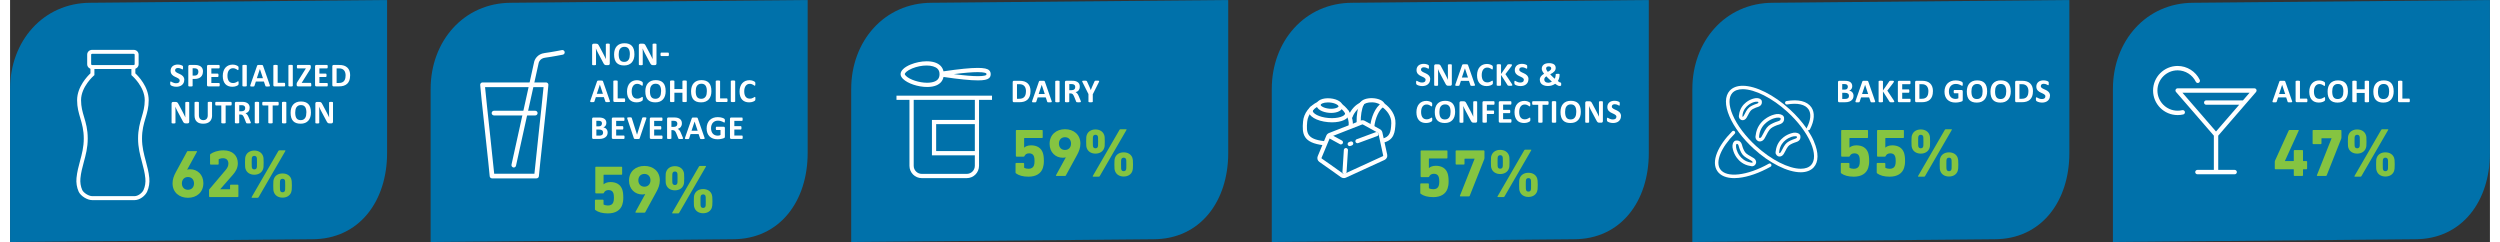<?xml version="1.0" encoding="UTF-8"?><svg xmlns="http://www.w3.org/2000/svg" id="Layer_266e4753374d8b" viewBox="0 0 940.01 91.74" aria-hidden="true" width="940px" height="91px"><rect x="0" y="0" width="940.01" height="91.74" fill="#333333" stroke="none"/><defs><linearGradient class="cerosgradient" data-cerosgradient="true" id="CerosGradient_ida2f747bbd" gradientUnits="userSpaceOnUse" x1="50%" y1="100%" x2="50%" y2="0%"><stop offset="0%" stop-color="#d1d1d1"/><stop offset="100%" stop-color="#d1d1d1"/></linearGradient><linearGradient/><style>.cls-1-66e4753374d8b{fill:#0071aa;}.cls-2-66e4753374d8b{fill:#fff;}.cls-3-66e4753374d8b{fill:#85c441;}</style></defs><g id="Layer_1-266e4753374d8b"><g><g><path class="cls-1-66e4753374d8b" d="M114.48,90.69L0,91.74V33.7C0,15.67,12.51,1.05,30.54,1.05L142.91,0V58.04c0,18.03-10.41,32.65-28.44,32.65Z"/><g><path class="cls-2-66e4753374d8b" d="M66.02,30.31c0,.43-.08,.8-.24,1.12-.16,.32-.38,.59-.65,.81s-.59,.38-.96,.49c-.36,.11-.75,.16-1.17,.16-.28,0-.54-.02-.78-.07-.24-.05-.45-.1-.64-.17s-.34-.13-.46-.2c-.12-.07-.21-.13-.27-.19-.05-.05-.09-.13-.12-.24-.02-.1-.04-.25-.04-.44,0-.13,0-.24,.01-.33s.02-.16,.04-.21c.02-.05,.04-.09,.08-.12,.03-.02,.07-.03,.11-.03,.06,0,.14,.03,.25,.1,.11,.07,.24,.15,.41,.23,.17,.08,.37,.16,.6,.23s.5,.1,.81,.1c.2,0,.38-.02,.54-.07s.29-.12,.41-.2c.11-.09,.2-.2,.25-.33,.06-.13,.09-.27,.09-.43,0-.18-.05-.34-.15-.47s-.23-.25-.39-.35-.34-.2-.55-.29-.42-.19-.63-.29-.43-.21-.63-.34c-.21-.13-.39-.28-.55-.46-.16-.18-.29-.39-.39-.63s-.15-.53-.15-.87c0-.39,.07-.73,.22-1.03,.14-.29,.34-.54,.58-.74,.25-.19,.53-.34,.87-.44,.33-.1,.69-.14,1.06-.14,.19,0,.39,.01,.58,.04s.37,.07,.54,.12c.17,.05,.32,.11,.45,.17,.13,.06,.22,.12,.26,.16s.07,.08,.08,.11c.01,.03,.03,.07,.04,.12,0,.05,.02,.11,.02,.18,0,.07,0,.17,0,.27,0,.12,0,.22,0,.31,0,.08-.02,.15-.03,.21s-.04,.09-.06,.12c-.03,.03-.06,.04-.11,.04s-.12-.03-.22-.09-.22-.12-.37-.19-.32-.13-.51-.19c-.19-.06-.4-.08-.63-.08-.18,0-.34,.02-.47,.07-.13,.04-.25,.1-.34,.18-.09,.08-.16,.17-.2,.28-.04,.11-.07,.22-.07,.35,0,.18,.05,.34,.15,.47s.23,.25,.4,.35c.17,.1,.35,.2,.56,.29,.21,.09,.42,.18,.64,.29s.43,.21,.64,.34c.21,.13,.4,.28,.56,.46,.16,.18,.29,.39,.4,.63,.1,.24,.15,.53,.15,.85Z"/><path class="cls-2-66e4753374d8b" d="M73.11,27.09c0,.46-.07,.86-.21,1.21-.14,.35-.35,.65-.62,.89-.27,.24-.61,.42-1,.55-.4,.13-.86,.19-1.4,.19h-.68v2.6s-.01,.08-.04,.11c-.03,.03-.07,.06-.13,.08-.06,.02-.15,.04-.25,.05-.1,.01-.24,.02-.4,.02s-.29,0-.4-.02c-.11-.01-.19-.03-.25-.05-.06-.02-.11-.05-.13-.08-.03-.03-.04-.07-.04-.11v-7.32c0-.2,.05-.34,.15-.44,.1-.1,.24-.15,.41-.15h1.92c.19,0,.38,0,.55,.02s.38,.05,.62,.09c.24,.05,.49,.14,.74,.27,.25,.13,.46,.29,.64,.49s.31,.43,.4,.7c.09,.27,.14,.56,.14,.9Zm-1.73,.12c0-.28-.05-.52-.15-.7s-.22-.32-.37-.41-.3-.14-.46-.17-.33-.04-.5-.04h-.7v2.76h.74c.26,0,.49-.04,.66-.11,.18-.07,.32-.17,.44-.3,.11-.13,.2-.28,.26-.46,.06-.18,.09-.37,.09-.58Z"/><path class="cls-2-66e4753374d8b" d="M79.47,32.1c0,.12,0,.22-.02,.31-.01,.08-.03,.15-.05,.2-.02,.05-.05,.09-.08,.11-.03,.02-.07,.03-.1,.03h-4.08c-.14,0-.25-.04-.35-.12-.09-.08-.14-.21-.14-.4v-7.09c0-.18,.05-.32,.14-.4,.09-.08,.21-.12,.35-.12h4.06s.07,.01,.1,.03c.03,.02,.05,.06,.08,.11,.02,.05,.04,.12,.05,.2,0,.08,.02,.19,.02,.31,0,.12,0,.22-.02,.3-.01,.08-.03,.15-.05,.2-.02,.05-.05,.09-.08,.11-.03,.02-.06,.04-.1,.04h-2.9v1.99h2.46s.07,.01,.1,.04c.03,.02,.06,.06,.08,.11,.02,.05,.04,.11,.05,.2,.01,.08,.02,.18,.02,.3s0,.22-.02,.3c-.01,.08-.03,.14-.05,.19-.02,.05-.05,.08-.08,.1-.03,.02-.07,.03-.1,.03h-2.46v2.29h2.93s.07,.01,.1,.03,.06,.06,.08,.11c.02,.05,.04,.12,.05,.2,0,.08,.02,.18,.02,.3Z"/><path class="cls-2-66e4753374d8b" d="M86.62,31.52c0,.1,0,.19,0,.27,0,.07-.02,.14-.03,.19-.01,.05-.03,.1-.05,.13-.02,.04-.05,.08-.1,.13s-.13,.11-.27,.19c-.13,.08-.29,.15-.48,.22-.19,.07-.41,.13-.65,.17-.25,.05-.51,.07-.79,.07-.56,0-1.06-.09-1.51-.26-.45-.17-.83-.43-1.14-.77-.31-.34-.55-.77-.72-1.28-.17-.51-.25-1.11-.25-1.79s.09-1.3,.28-1.84c.18-.54,.44-.99,.77-1.35s.73-.64,1.19-.83,.97-.28,1.53-.28c.23,0,.44,.02,.65,.06,.21,.04,.4,.09,.58,.15,.18,.06,.34,.13,.48,.21,.14,.08,.24,.15,.3,.2s.1,.1,.12,.14c.02,.04,.04,.09,.05,.14s.02,.13,.03,.21c0,.08,0,.18,0,.29,0,.13,0,.23-.01,.32,0,.09-.02,.16-.04,.21-.02,.05-.05,.09-.08,.12-.03,.02-.06,.04-.1,.04-.06,0-.14-.04-.24-.11-.1-.07-.22-.16-.37-.25-.15-.09-.33-.17-.55-.25s-.46-.11-.76-.11c-.32,0-.61,.07-.86,.2-.25,.13-.47,.32-.65,.57-.18,.25-.31,.54-.41,.89-.09,.35-.14,.74-.14,1.17,0,.48,.05,.89,.15,1.24,.1,.35,.24,.64,.42,.86,.18,.23,.4,.39,.66,.51s.55,.17,.87,.17c.29,0,.55-.03,.76-.1s.4-.15,.55-.23c.15-.08,.28-.16,.38-.23,.1-.07,.17-.1,.23-.1,.04,0,.08,0,.1,.02,.03,.02,.05,.05,.06,.1,.02,.05,.03,.12,.04,.21,0,.09,.01,.21,.01,.36Z"/><path class="cls-2-66e4753374d8b" d="M89.73,32.52s-.01,.08-.04,.11c-.03,.03-.07,.06-.14,.08-.06,.02-.15,.04-.25,.05-.1,.01-.24,.02-.4,.02s-.29,0-.4-.02c-.11-.01-.19-.03-.25-.05-.06-.02-.11-.05-.14-.08-.03-.03-.04-.07-.04-.11v-7.68s.01-.08,.04-.11,.07-.06,.14-.08c.06-.02,.15-.04,.25-.05,.1-.01,.24-.02,.4-.02s.3,0,.4,.02,.19,.03,.25,.05c.06,.02,.11,.05,.14,.08s.04,.07,.04,.11v7.68Z"/><path class="cls-2-66e4753374d8b" d="M98.42,32.13c.05,.15,.08,.27,.09,.36,.01,.09,0,.15-.05,.2s-.13,.07-.25,.08c-.12,0-.28,.02-.48,.02s-.38,0-.5,0c-.12,0-.21-.02-.27-.04-.06-.02-.11-.04-.13-.08-.03-.03-.05-.08-.06-.13l-.55-1.63h-3.05l-.52,1.59c-.02,.06-.04,.11-.07,.15s-.07,.07-.13,.09c-.06,.02-.15,.04-.26,.05-.11,0-.26,.01-.44,.01-.19,0-.34,0-.45-.02-.11-.01-.18-.04-.23-.09-.04-.05-.06-.12-.04-.2,.01-.09,.04-.21,.09-.35l2.51-7.21c.02-.07,.05-.13,.09-.17,.03-.04,.09-.08,.16-.1,.07-.02,.17-.04,.3-.04,.13,0,.3,0,.52,0,.25,0,.44,0,.59,0,.15,0,.26,.02,.34,.04,.08,.02,.14,.06,.18,.1,.04,.05,.07,.11,.09,.19l2.51,7.21Zm-3.73-5.96h0l-1.15,3.46h2.31l-1.15-3.46Z"/><path class="cls-2-66e4753374d8b" d="M104.28,32.06c0,.13,0,.23-.02,.32,0,.09-.03,.16-.05,.21-.02,.06-.05,.1-.08,.12-.03,.02-.07,.04-.11,.04h-3.73c-.14,0-.25-.04-.35-.12-.09-.08-.14-.21-.14-.4v-7.38s.01-.08,.04-.11,.07-.06,.13-.08c.06-.02,.15-.04,.25-.05s.24-.02,.4-.02,.3,0,.4,.02c.11,.01,.19,.03,.25,.05,.06,.02,.11,.05,.13,.08s.04,.07,.04,.11v6.54h2.56s.08,.01,.11,.03c.03,.02,.06,.06,.08,.11,.02,.05,.04,.12,.05,.21,.01,.09,.02,.19,.02,.32Z"/><path class="cls-2-66e4753374d8b" d="M107.17,32.52s-.01,.08-.04,.11c-.03,.03-.07,.06-.14,.08-.06,.02-.15,.04-.25,.05-.1,.01-.24,.02-.4,.02s-.29,0-.4-.02c-.11-.01-.19-.03-.25-.05-.06-.02-.11-.05-.14-.08-.03-.03-.04-.07-.04-.11v-7.68s.01-.08,.04-.11,.07-.06,.14-.08c.06-.02,.15-.04,.25-.05,.1-.01,.24-.02,.4-.02s.3,0,.4,.02,.19,.03,.25,.05c.06,.02,.11,.05,.14,.08s.04,.07,.04,.11v7.68Z"/><path class="cls-2-66e4753374d8b" d="M114.2,32.09c0,.12,0,.22-.02,.31-.01,.08-.03,.15-.05,.2-.02,.05-.05,.09-.08,.11-.03,.02-.07,.03-.1,.03h-4.79c-.17,0-.3-.05-.39-.14-.09-.1-.14-.24-.14-.42v-.28c0-.08,0-.16,.02-.23,0-.07,.03-.14,.05-.21,.03-.07,.06-.15,.11-.23,.05-.08,.11-.18,.18-.3l3.15-5h-3.13s-.09-.01-.13-.03c-.04-.02-.06-.06-.09-.11-.02-.05-.04-.12-.05-.2,0-.08-.02-.18-.02-.3,0-.12,0-.23,.02-.32,.01-.09,.03-.15,.05-.21s.05-.09,.09-.11c.04-.02,.08-.03,.13-.03h4.49c.17,0,.3,.04,.38,.13s.12,.21,.12,.37v.31c0,.11,0,.21-.02,.29,0,.08-.03,.16-.06,.24s-.06,.16-.11,.24c-.05,.08-.1,.18-.18,.29l-3.1,4.93h3.4c.08,0,.14,.05,.18,.15s.06,.27,.06,.52Z"/><path class="cls-2-66e4753374d8b" d="M120.43,32.1c0,.12,0,.22-.02,.31-.01,.08-.03,.15-.05,.2-.02,.05-.05,.09-.08,.11-.03,.02-.07,.03-.1,.03h-4.08c-.14,0-.25-.04-.35-.12-.09-.08-.14-.21-.14-.4v-7.09c0-.18,.05-.32,.14-.4,.09-.08,.21-.12,.35-.12h4.06s.07,.01,.1,.03c.03,.02,.05,.06,.08,.11,.02,.05,.04,.12,.05,.2,0,.08,.02,.19,.02,.31,0,.12,0,.22-.02,.3-.01,.08-.03,.15-.05,.2-.02,.05-.05,.09-.08,.11-.03,.02-.06,.04-.1,.04h-2.9v1.99h2.46s.07,.01,.1,.04c.03,.02,.06,.06,.08,.11,.02,.05,.04,.11,.05,.2,.01,.08,.02,.18,.02,.3s0,.22-.02,.3c-.01,.08-.03,.14-.05,.19-.02,.05-.05,.08-.08,.1-.03,.02-.07,.03-.1,.03h-2.46v2.29h2.93s.07,.01,.1,.03,.06,.06,.08,.11c.02,.05,.04,.12,.05,.2,0,.08,.02,.18,.02,.3Z"/><path class="cls-2-66e4753374d8b" d="M128.9,28.56c0,.75-.1,1.38-.29,1.91-.2,.53-.47,.96-.84,1.3-.37,.33-.81,.58-1.33,.74-.52,.16-1.14,.24-1.86,.24h-1.94c-.14,0-.25-.04-.35-.12-.09-.08-.14-.21-.14-.4v-7.09c0-.18,.05-.32,.14-.4,.09-.08,.21-.12,.35-.12h2.09c.72,0,1.34,.08,1.84,.25s.93,.42,1.28,.75,.61,.75,.79,1.23c.18,.49,.27,1.06,.27,1.7Zm-1.71,.06c0-.38-.05-.74-.14-1.07s-.23-.62-.43-.86c-.2-.24-.45-.43-.77-.57s-.72-.2-1.23-.2h-.84v5.53h.86c.45,0,.83-.06,1.14-.18,.31-.12,.57-.29,.78-.53,.21-.24,.36-.53,.46-.88,.1-.35,.15-.76,.15-1.23Z"/><path class="cls-2-66e4753374d8b" d="M67.91,46.17c0,.1-.02,.18-.05,.26-.03,.08-.08,.14-.13,.19-.06,.05-.12,.09-.2,.11-.08,.02-.16,.04-.24,.04h-.7c-.15,0-.27-.01-.38-.04-.11-.03-.21-.08-.3-.16-.09-.08-.18-.18-.26-.31s-.18-.3-.28-.51l-2.02-3.8c-.12-.23-.24-.47-.36-.73-.12-.26-.23-.52-.33-.76h-.01c.02,.3,.03,.6,.04,.9,0,.3,.01,.61,.01,.93v4.25s-.01,.08-.03,.11c-.02,.03-.06,.06-.12,.08-.06,.02-.13,.04-.23,.05-.1,.01-.22,.02-.37,.02s-.27,0-.36-.02c-.1-.01-.17-.03-.23-.05-.05-.02-.09-.05-.11-.08-.02-.03-.03-.07-.03-.11v-7.31c0-.2,.06-.34,.17-.44s.26-.15,.42-.15h.89c.16,0,.29,.01,.4,.04,.11,.03,.21,.07,.29,.14,.09,.06,.17,.15,.24,.26s.15,.25,.23,.41l1.58,2.97c.09,.18,.18,.36,.27,.53s.18,.35,.26,.52,.17,.34,.25,.51c.08,.17,.16,.33,.23,.5h0c-.01-.29-.02-.6-.03-.92,0-.32,0-.62,0-.91v-3.81s.01-.08,.04-.11c.03-.03,.07-.06,.13-.09,.06-.03,.14-.04,.23-.05s.22-.02,.37-.02c.14,0,.26,0,.36,.02,.1,.01,.17,.03,.22,.05,.05,.02,.09,.05,.11,.09,.02,.03,.03,.07,.03,.11v7.31Z"/><path class="cls-2-66e4753374d8b" d="M76.58,43.72c0,.5-.07,.94-.22,1.34-.15,.39-.36,.73-.65,1-.29,.27-.64,.48-1.06,.62s-.9,.21-1.45,.21c-.51,0-.97-.06-1.38-.19-.41-.13-.75-.32-1.03-.58-.28-.26-.5-.58-.64-.97s-.22-.84-.22-1.36v-4.95s.01-.08,.04-.11c.03-.03,.07-.06,.14-.08,.06-.02,.15-.04,.25-.05s.24-.02,.4-.02,.29,0,.4,.02c.1,.01,.19,.03,.25,.05,.06,.02,.11,.05,.13,.08,.03,.03,.04,.07,.04,.11v4.8c0,.32,.04,.6,.12,.84,.08,.24,.19,.43,.34,.59,.15,.15,.33,.27,.53,.35,.21,.08,.44,.12,.69,.12s.49-.04,.7-.12c.21-.08,.38-.2,.52-.35,.14-.15,.25-.34,.33-.57,.08-.22,.12-.48,.12-.76v-4.9s.01-.08,.04-.11c.03-.03,.07-.06,.13-.08,.06-.02,.15-.04,.25-.05,.11-.01,.24-.02,.4-.02s.29,0,.39,.02,.19,.03,.25,.05c.06,.02,.11,.05,.13,.08,.03,.03,.04,.07,.04,.11v4.88Z"/><path class="cls-2-66e4753374d8b" d="M84.01,39.29c0,.12,0,.22-.02,.31s-.03,.16-.05,.21c-.02,.05-.05,.09-.08,.12-.03,.02-.07,.04-.1,.04h-2.04v6.55s-.01,.08-.04,.11c-.03,.03-.07,.06-.13,.08-.06,.02-.15,.04-.25,.05-.11,.01-.24,.02-.4,.02s-.29,0-.4-.02c-.11-.01-.19-.03-.25-.05-.06-.02-.11-.05-.14-.08s-.04-.07-.04-.11v-6.55h-2.04s-.08-.01-.11-.04c-.03-.03-.05-.06-.08-.12-.02-.05-.04-.12-.05-.21-.01-.09-.02-.19-.02-.31s0-.23,.02-.32c0-.09,.03-.16,.05-.21,.02-.05,.05-.09,.08-.11,.03-.02,.07-.03,.11-.03h5.73s.07,.01,.1,.03c.03,.02,.06,.06,.08,.11,.02,.05,.04,.12,.05,.21,.01,.09,.02,.2,.02,.32Z"/><path class="cls-2-66e4753374d8b" d="M91.26,46.53s0,.08-.03,.12-.06,.06-.12,.08c-.06,.02-.16,.04-.28,.04-.12,0-.29,.01-.5,.01-.18,0-.32,0-.42-.01-.1,0-.19-.02-.25-.05-.06-.02-.1-.05-.13-.09-.03-.04-.05-.08-.06-.13l-.73-1.82c-.09-.21-.17-.39-.26-.55-.08-.16-.18-.29-.28-.4s-.22-.19-.36-.24c-.13-.05-.29-.08-.46-.08h-.52v3.1s-.01,.08-.04,.11-.07,.06-.13,.08c-.06,.02-.15,.04-.25,.05-.1,.01-.24,.02-.4,.02s-.29,0-.4-.02-.19-.03-.25-.05c-.06-.02-.11-.05-.13-.08s-.04-.07-.04-.11v-7.38c0-.18,.05-.32,.14-.4,.09-.08,.21-.12,.35-.12h2.1c.21,0,.39,0,.53,.01,.14,0,.26,.02,.38,.03,.33,.05,.62,.12,.88,.24,.26,.11,.48,.26,.67,.44,.18,.18,.32,.4,.42,.65,.1,.25,.14,.54,.14,.86,0,.27-.04,.52-.1,.75-.07,.22-.17,.42-.31,.6-.13,.18-.3,.33-.5,.46s-.42,.23-.67,.31c.12,.06,.24,.13,.34,.21,.11,.08,.21,.18,.3,.3,.09,.12,.18,.25,.27,.41,.08,.15,.17,.33,.25,.52l.68,1.6c.06,.16,.1,.28,.13,.35,.02,.07,.03,.13,.03,.17Zm-2.13-5.52c0-.27-.06-.49-.18-.68-.12-.18-.32-.31-.6-.39-.08-.02-.18-.04-.29-.05-.11-.01-.25-.02-.44-.02h-.74v2.31h.84c.23,0,.44-.03,.62-.08,.18-.06,.32-.14,.44-.24,.12-.1,.21-.22,.26-.37s.09-.3,.09-.48Z"/><path class="cls-2-66e4753374d8b" d="M94.39,46.52s-.01,.08-.04,.11-.07,.06-.13,.08c-.06,.02-.15,.04-.25,.05-.1,.01-.24,.02-.4,.02s-.29,0-.4-.02-.19-.03-.25-.05c-.06-.02-.11-.05-.13-.08s-.04-.07-.04-.11v-7.68s.01-.08,.04-.11c.03-.03,.07-.06,.14-.08,.06-.02,.15-.04,.25-.05s.24-.02,.4-.02,.3,0,.4,.02c.11,.01,.19,.03,.25,.05,.06,.02,.11,.05,.13,.08,.03,.03,.04,.07,.04,.11v7.68Z"/><path class="cls-2-66e4753374d8b" d="M101.83,39.29c0,.12,0,.22-.02,.31s-.03,.16-.05,.21c-.02,.05-.05,.09-.08,.12-.03,.02-.07,.04-.1,.04h-2.04v6.55s-.01,.08-.04,.11c-.03,.03-.07,.06-.13,.08-.06,.02-.15,.04-.25,.05-.11,.01-.24,.02-.4,.02s-.29,0-.4-.02c-.11-.01-.19-.03-.25-.05-.06-.02-.11-.05-.14-.08s-.04-.07-.04-.11v-6.55h-2.04s-.08-.01-.11-.04c-.03-.03-.05-.06-.08-.12-.02-.05-.04-.12-.05-.21-.01-.09-.02-.19-.02-.31s0-.23,.02-.32c0-.09,.03-.16,.05-.21,.02-.05,.05-.09,.08-.11,.03-.02,.07-.03,.11-.03h5.73s.07,.01,.1,.03c.03,.02,.06,.06,.08,.11,.02,.05,.04,.12,.05,.21,.01,.09,.02,.2,.02,.32Z"/><path class="cls-2-66e4753374d8b" d="M104.71,46.52s-.01,.08-.04,.11-.07,.06-.13,.08c-.06,.02-.15,.04-.25,.05-.1,.01-.24,.02-.4,.02s-.29,0-.4-.02-.19-.03-.25-.05c-.06-.02-.11-.05-.13-.08s-.04-.07-.04-.11v-7.68s.01-.08,.04-.11c.03-.03,.07-.06,.14-.08,.06-.02,.15-.04,.25-.05s.24-.02,.4-.02,.3,0,.4,.02c.11,.01,.19,.03,.25,.05,.06,.02,.11,.05,.13,.08,.03,.03,.04,.07,.04,.11v7.68Z"/><path class="cls-2-66e4753374d8b" d="M114.05,42.59c0,.67-.08,1.28-.25,1.81-.17,.53-.42,.98-.75,1.35-.33,.37-.74,.65-1.23,.85-.49,.19-1.05,.29-1.69,.29s-1.18-.08-1.66-.25c-.47-.17-.86-.42-1.18-.76-.31-.34-.55-.77-.71-1.29-.16-.52-.24-1.14-.24-1.86,0-.66,.08-1.25,.25-1.78,.17-.53,.42-.97,.75-1.34,.33-.37,.74-.65,1.23-.85s1.05-.29,1.7-.29,1.16,.08,1.63,.25c.47,.16,.86,.41,1.18,.75,.32,.34,.56,.77,.72,1.29s.24,1.13,.24,1.83Zm-1.73,.09c0-.43-.03-.82-.1-1.17-.07-.35-.18-.65-.34-.9s-.38-.44-.64-.58c-.27-.14-.6-.2-1.01-.2s-.75,.08-1.02,.23c-.27,.15-.49,.36-.66,.61-.17,.26-.29,.55-.36,.9-.07,.34-.1,.7-.1,1.08,0,.44,.03,.84,.1,1.2s.18,.66,.34,.91c.16,.25,.37,.44,.64,.58,.27,.13,.61,.2,1.01,.2s.75-.08,1.02-.23c.27-.15,.49-.36,.66-.62,.17-.26,.29-.56,.35-.91,.07-.35,.1-.71,.1-1.1Z"/><path class="cls-2-66e4753374d8b" d="M122.4,46.17c0,.1-.02,.18-.05,.26-.03,.08-.08,.14-.13,.19-.06,.05-.12,.09-.2,.11-.08,.02-.16,.04-.24,.04h-.7c-.15,0-.27-.01-.38-.04-.11-.03-.21-.08-.29-.16-.09-.08-.18-.18-.26-.31s-.18-.3-.28-.51l-2.02-3.8c-.12-.23-.24-.47-.36-.73-.12-.26-.23-.52-.33-.76h-.01c.02,.3,.03,.6,.04,.9,0,.3,.01,.61,.01,.93v4.25s-.01,.08-.03,.11c-.02,.03-.06,.06-.12,.08-.06,.02-.13,.04-.23,.05-.1,.01-.22,.02-.37,.02s-.27,0-.36-.02c-.1-.01-.17-.03-.23-.05-.05-.02-.09-.05-.11-.08-.02-.03-.03-.07-.03-.11v-7.31c0-.2,.06-.34,.17-.44s.26-.15,.42-.15h.89c.16,0,.29,.01,.4,.04,.11,.03,.21,.07,.29,.14,.09,.06,.17,.15,.24,.26,.08,.11,.15,.25,.23,.41l1.58,2.97c.09,.18,.18,.36,.27,.53,.09,.17,.18,.35,.26,.52,.08,.17,.17,.34,.25,.51,.08,.17,.16,.33,.23,.5h0c-.01-.29-.02-.6-.03-.92s0-.62,0-.91v-3.81s.01-.08,.04-.11c.03-.03,.07-.06,.13-.09,.06-.03,.14-.04,.23-.05,.1-.01,.22-.02,.37-.02,.14,0,.26,0,.36,.02s.17,.03,.22,.05c.05,.02,.09,.05,.11,.09,.02,.03,.03,.07,.03,.11v7.31Z"/><path class="cls-3-66e4753374d8b" d="M70.66,57.27c.2,0,.26,.1,.18,.26l-3.69,6.73,.05,.05c.18-.08,.61-.15,1.08-.15,2.74,0,4.99,2.05,4.99,5.25,0,3.51-2.54,5.56-5.84,5.56s-5.84-2.05-5.84-5.48c0-1.48,.46-2.82,1.28-4.3l4.22-7.73c.08-.15,.13-.18,.31-.18h3.25Zm-5.53,12.26c0,1.41,.9,2.41,2.3,2.41s2.3-1,2.3-2.41-.9-2.43-2.3-2.43-2.3,1-2.3,2.43Z"/><path class="cls-3-66e4753374d8b" d="M86.33,61.91c0,1.69-.74,3.05-1.84,4.3l-4.81,5.48v.05h3.56c.1,0,.15-.05,.15-.15v-1.33c0-.15,.1-.26,.26-.26h2.64c.15,0,.26,.1,.26,.26v4.17c0,.15-.1,.26-.26,.26h-10.6c-.15,0-.26-.1-.26-.26v-2.38c0-.15,.03-.23,.13-.33l6.15-7.27c.67-.79,1.05-1.54,1.05-2.43,0-1.28-.74-2.05-2.05-2.05-.67,0-1.2,.18-1.51,.33-.1,.05-.13,.13-.13,.23v1.61c0,.15-.1,.26-.26,.26h-2.74c-.15,0-.26-.1-.26-.26v-3.41c0-.15,.05-.28,.21-.38,.92-.64,2.61-1.36,4.89-1.36,3.43,0,5.43,2,5.43,4.92Z"/><path class="cls-3-66e4753374d8b" d="M95.89,59.17c.18,.51,.23,.87,.23,2.48s-.05,1.97-.23,2.48c-.44,1.28-1.66,2.1-3.3,2.1s-2.87-.82-3.3-2.1c-.18-.51-.23-.87-.23-2.48s.05-1.97,.23-2.48c.44-1.28,1.67-2.1,3.3-2.1s2.87,.82,3.3,2.1Zm8.35-2.18c.15,0,.18,.13,.1,.26l-10.11,17.46c-.1,.18-.21,.26-.41,.26h-2.12c-.15,0-.21-.13-.13-.26l10.11-17.46c.1-.18,.21-.26,.41-.26h2.15Zm-12.55,2.69c-.08,.2-.1,.41-.1,1.97s.03,1.77,.1,1.97c.13,.38,.46,.59,.9,.59s.77-.2,.9-.59c.08-.2,.1-.41,.1-1.97s-.03-1.77-.1-1.97c-.13-.38-.46-.59-.9-.59s-.77,.2-.9,.59Zm14.9,8.17c.15,.51,.23,.87,.23,2.48s-.08,1.95-.23,2.46c-.44,1.31-1.66,2.12-3.3,2.12s-2.87-.82-3.3-2.12c-.18-.51-.23-.87-.23-2.46s.05-1.97,.23-2.48c.43-1.28,1.64-2.1,3.3-2.1s2.87,.82,3.3,2.1Zm-4.2,.51c-.08,.2-.1,.41-.1,1.97s.03,1.77,.1,1.95c.13,.41,.46,.61,.9,.61s.77-.2,.9-.61c.08-.18,.1-.38,.1-1.95s-.03-1.77-.1-1.97c-.13-.38-.46-.59-.9-.59s-.77,.2-.9,.59Z"/></g></g><g><path class="cls-2-66e4753374d8b" d="M47.2,75.86H31.16c-1.92,0-4.43-1.58-5.17-3.24-.7-1.57-.98-3.35-.81-5.14,.22-2.29,.78-4.39,1.33-6.42,.71-2.62,1.43-5.33,1.43-8.54s-.67-5.54-1.31-7.71c-.62-2.11-1.22-4.1-1.22-6.84,0-5.1,3.98-9.16,5.06-10.17v-2.4h1.5v3.08l-.26,.22s-4.8,4.18-4.8,9.26c0,2.53,.56,4.42,1.15,6.41,.68,2.28,1.38,4.63,1.38,8.14s-.75,6.21-1.49,8.93c-.55,2.06-1.08,4-1.28,6.17-.15,1.54,.09,3.05,.68,4.39,.5,1.12,2.49,2.35,3.8,2.35h16.04c1.35,0,2.91-1.24,3.41-2.35,.59-1.33,.83-2.85,.68-4.39-.21-2.17-.73-4.11-1.28-6.17-.73-2.72-1.48-5.53-1.48-8.93s.7-5.86,1.38-8.14c.59-2,1.15-3.89,1.15-6.41,0-5.08-4.75-9.22-4.8-9.26l-.26-.22v-3.08s1.5,0,1.5,0v2.4c1.08,1.01,5.06,5.06,5.06,10.17,0,2.75-.59,4.73-1.22,6.84-.65,2.18-1.31,4.43-1.31,7.71s.73,5.92,1.43,8.54c.54,2.03,1.11,4.12,1.33,6.42,.17,1.79-.11,3.57-.81,5.14-.7,1.57-2.78,3.24-4.78,3.24Z"/><path class="cls-2-66e4753374d8b" d="M46.87,26.15h-15.78c-1.03,0-1.86-.8-1.86-1.79v-3.67c0-.99,.83-1.79,1.86-1.79h15.78c1.03,0,1.86,.8,1.86,1.79v3.67c0,.99-.83,1.79-1.86,1.79Zm-15.78-5.75c-.2,0-.36,.13-.36,.29v3.67c0,.16,.17,.29,.36,.29h15.78c.2,0,.36-.13,.36-.29v-3.67c0-.16-.17-.29-.36-.29h-15.78Z"/></g><path class="cls-1-66e4753374d8b" d="M433.32,90.69l-114.48,1.05V33.7c0-18.03,12.51-32.65,30.54-32.65l112.37-1.05V58.04c0,18.03-10.41,32.65-28.44,32.65Z"/><g><path class="cls-2-66e4753374d8b" d="M386.8,34.56c0,.75-.1,1.38-.29,1.91-.2,.53-.47,.96-.84,1.3-.36,.34-.81,.58-1.33,.74-.52,.16-1.14,.24-1.86,.24h-1.94c-.14,0-.25-.04-.35-.12-.09-.08-.14-.21-.14-.4v-7.09c0-.18,.05-.32,.14-.4,.09-.08,.21-.12,.35-.12h2.09c.72,0,1.34,.08,1.84,.25,.5,.17,.93,.42,1.28,.75,.35,.33,.61,.75,.79,1.24,.18,.49,.27,1.06,.27,1.7Zm-1.71,.06c0-.39-.04-.74-.14-1.08-.09-.33-.23-.62-.43-.86-.2-.24-.45-.43-.77-.57-.31-.14-.72-.2-1.23-.2h-.84v5.53h.86c.45,0,.83-.06,1.14-.18,.31-.12,.57-.29,.78-.53,.21-.24,.36-.53,.46-.88,.1-.35,.15-.76,.15-1.23Z"/><path class="cls-2-66e4753374d8b" d="M394.78,38.13c.05,.15,.08,.27,.09,.36s0,.15-.05,.2c-.05,.04-.13,.07-.25,.08-.12,.01-.28,.02-.48,.02s-.38,0-.5,0c-.12,0-.21-.02-.27-.04-.06-.02-.11-.04-.13-.08-.03-.03-.05-.08-.06-.13l-.55-1.63h-3.05l-.52,1.59c-.02,.06-.04,.11-.07,.15-.03,.04-.07,.07-.13,.09-.06,.02-.15,.04-.26,.05-.11,0-.26,.01-.44,.01-.19,0-.34,0-.45-.02s-.18-.04-.23-.09c-.04-.05-.06-.12-.04-.2s.04-.21,.09-.35l2.51-7.21c.03-.07,.05-.13,.09-.17,.03-.04,.09-.08,.16-.1,.07-.02,.17-.04,.3-.04,.13,0,.3,0,.51,0,.25,0,.44,0,.59,0,.15,0,.26,.02,.34,.04,.08,.02,.14,.06,.18,.1,.04,.05,.07,.11,.09,.19l2.51,7.21Zm-3.73-5.96h0l-1.15,3.46h2.31l-1.15-3.46Z"/><path class="cls-2-66e4753374d8b" d="M397.83,38.52s-.01,.08-.04,.11-.07,.06-.13,.08c-.06,.02-.15,.04-.25,.05-.11,.01-.24,.02-.4,.02s-.29,0-.4-.02c-.11-.01-.19-.03-.25-.05-.06-.02-.11-.05-.14-.08s-.04-.07-.04-.11v-7.68s.01-.08,.04-.11c.03-.03,.07-.06,.14-.08,.06-.02,.15-.04,.25-.05,.11-.01,.24-.02,.4-.02s.3,0,.4,.02c.1,.01,.19,.03,.25,.05,.06,.02,.11,.05,.13,.08,.03,.03,.04,.07,.04,.11v7.68Z"/><path class="cls-2-66e4753374d8b" d="M405.89,38.53s0,.08-.03,.12-.06,.06-.12,.08c-.06,.02-.16,.04-.28,.04-.12,0-.29,.01-.5,.01-.18,0-.32,0-.42-.01-.1,0-.19-.02-.25-.05-.06-.02-.1-.05-.13-.09-.02-.04-.05-.08-.06-.13l-.73-1.82c-.09-.21-.17-.39-.26-.55-.08-.16-.18-.29-.28-.4s-.22-.19-.35-.24c-.13-.05-.29-.08-.47-.08h-.51v3.1s-.01,.08-.04,.11-.07,.06-.13,.08c-.06,.02-.15,.04-.25,.05s-.24,.02-.4,.02-.29,0-.4-.02c-.11-.01-.19-.03-.25-.05-.06-.02-.11-.05-.13-.08s-.04-.07-.04-.11v-7.38c0-.18,.05-.32,.14-.4,.09-.08,.21-.12,.35-.12h2.11c.21,0,.39,0,.53,.01,.14,0,.26,.02,.38,.03,.33,.05,.62,.12,.88,.24s.48,.26,.67,.44,.32,.4,.42,.65,.14,.54,.14,.86c0,.27-.03,.52-.1,.75-.07,.22-.17,.42-.3,.6-.13,.18-.3,.33-.5,.46-.2,.13-.42,.23-.67,.31,.12,.06,.24,.13,.34,.21,.11,.08,.21,.18,.3,.3,.09,.12,.18,.25,.27,.41s.17,.33,.25,.52l.68,1.6c.06,.16,.1,.28,.13,.35,.02,.07,.03,.13,.03,.17Zm-2.13-5.52c0-.27-.06-.49-.18-.68-.12-.18-.32-.31-.6-.39-.08-.02-.18-.04-.29-.05-.11-.01-.25-.02-.44-.02h-.74v2.31h.84c.23,0,.44-.03,.62-.08s.32-.14,.44-.24c.12-.1,.21-.22,.26-.37,.06-.14,.09-.3,.09-.48Z"/><path class="cls-2-66e4753374d8b" d="M410.41,35.66v2.86s-.01,.08-.04,.11-.07,.06-.13,.08c-.06,.02-.15,.04-.25,.05-.11,.01-.24,.02-.4,.02s-.3,0-.4-.02c-.11-.01-.19-.03-.25-.05-.07-.02-.11-.05-.13-.08-.03-.03-.04-.07-.04-.11v-2.86l-2.22-4.43c-.08-.15-.13-.28-.15-.36-.02-.09,0-.15,.04-.19s.14-.07,.27-.08,.31-.02,.54-.02c.19,0,.35,0,.46,.01s.21,.02,.27,.05c.07,.02,.12,.05,.15,.09,.03,.04,.06,.09,.09,.14l.91,2c.09,.19,.17,.4,.26,.61s.17,.44,.26,.67h.01c.08-.23,.16-.45,.25-.66s.17-.42,.25-.61l.89-1.99c.02-.07,.05-.12,.08-.16s.08-.07,.14-.1c.06-.02,.15-.04,.26-.05,.11,0,.25-.01,.43-.01,.24,0,.42,0,.56,.02s.22,.04,.27,.08,.06,.11,.03,.2c-.02,.09-.08,.21-.15,.36l-2.22,4.43Z"/><path class="cls-3-66e4753374d8b" d="M391.17,49.27c.15,0,.26,.1,.26,.26v2.53c0,.15-.1,.26-.26,.26h-6.63c-.1,0-.15,.05-.15,.15v3.46h.05c.46-.41,1.28-.84,2.59-.84,2.2,0,3.82,.95,4.46,2.87,.23,.74,.38,1.61,.38,3.07,0,1.1-.15,1.95-.38,2.64-.69,2.1-2.59,3.3-5.45,3.3-2.13,0-3.64-.46-4.71-1.23-.15-.1-.2-.21-.2-.36v-3.35c0-.15,.1-.26,.26-.26h2.74c.15,0,.26,.1,.26,.26v1.41c0,.1,.03,.18,.13,.23,.31,.15,.87,.31,1.56,.31,1.05,0,1.74-.46,2.02-1.25,.15-.41,.23-.9,.23-1.69,0-.84-.08-1.33-.21-1.72-.28-.87-.97-1.2-1.84-1.2-.97,0-1.49,.46-1.74,1-.08,.18-.15,.26-.33,.26h-2.69c-.15,0-.26-.1-.26-.26v-9.58c0-.15,.1-.26,.26-.26h9.68Z"/><path class="cls-3-66e4753374d8b" d="M405.71,54.47c0,1.49-.46,2.82-1.28,4.3l-4.22,7.73c-.08,.15-.13,.18-.31,.18h-3.25c-.2,0-.26-.1-.18-.26l3.69-6.73-.05-.05c-.18,.08-.61,.15-1.08,.15-2.74,0-4.99-2.05-4.99-5.25,0-3.51,2.54-5.56,5.84-5.56s5.84,2.05,5.84,5.48Zm-8.14-.05c0,1.43,.9,2.43,2.3,2.43s2.3-1,2.3-2.43-.9-2.41-2.3-2.41-2.3,1-2.3,2.41Z"/><path class="cls-3-66e4753374d8b" d="M414.73,51.17c.18,.51,.23,.87,.23,2.48s-.05,1.97-.23,2.48c-.44,1.28-1.67,2.1-3.3,2.1s-2.87-.82-3.3-2.1c-.18-.51-.23-.87-.23-2.48s.05-1.97,.23-2.48c.44-1.28,1.66-2.1,3.3-2.1s2.87,.82,3.3,2.1Zm8.35-2.18c.15,0,.18,.13,.1,.26l-10.11,17.46c-.1,.18-.2,.26-.41,.26h-2.12c-.15,0-.21-.13-.13-.26l10.11-17.46c.1-.18,.21-.26,.41-.26h2.15Zm-12.55,2.69c-.08,.21-.1,.41-.1,1.97s.03,1.77,.1,1.97c.13,.38,.46,.59,.9,.59s.77-.21,.9-.59c.08-.21,.1-.41,.1-1.97s-.03-1.77-.1-1.97c-.13-.38-.46-.59-.9-.59s-.77,.21-.9,.59Zm14.9,8.17c.15,.51,.23,.87,.23,2.48s-.08,1.95-.23,2.46c-.44,1.31-1.66,2.12-3.3,2.12s-2.87-.82-3.3-2.12c-.18-.51-.23-.87-.23-2.46s.05-1.97,.23-2.48c.43-1.28,1.64-2.1,3.3-2.1s2.87,.82,3.3,2.1Zm-4.2,.51c-.08,.21-.1,.41-.1,1.97s.03,1.77,.1,1.95c.13,.41,.46,.61,.9,.61s.77-.21,.9-.61c.08-.18,.1-.38,.1-1.95s-.03-1.77-.1-1.97c-.13-.38-.46-.59-.9-.59s-.77,.21-.9,.59Z"/></g><g><path class="cls-2-66e4753374d8b" d="M365.7,45.46h-16.26v13.41h16.26v3.98c0,1.69-1.37,3.06-3.06,3.06h-17.05c-1.69,0-3.06-1.37-3.06-3.06v-25h23.18v7.61Zm0,11.81h-14.66v-10.21h14.66v10.21Zm-24.78-21.01h-4.92v1.6h4.92v25c0,2.57,2.09,4.66,4.66,4.66h17.05c2.57,0,4.66-2.09,4.66-4.66v-25h4.92v-1.6h-31.3Z"/><path class="cls-2-66e4753374d8b" d="M370.03,27.81s.07,.07,.07,.29c0,.24-.05,.28-.09,.32-.12,.11-.72,.45-3.14,.45-2.1,0-5.1-.25-9.12-.77,3.96-.51,6.94-.76,9.03-.76,2.63,0,3.17,.4,3.25,.48m-30.89,.29c0-.39,.76-1.32,2.81-2.17,1.71-.71,3.71-1.11,5.49-1.11s3.32,.44,4.12,1.23c.51,.51,.76,1.18,.76,2.05,0,1.37-.58,2.26-1.84,2.78-.75,.31-1.75,.48-2.87,.48-2.99,0-6.6-1.17-8.04-2.62-.33-.33-.42-.56-.42-.65m11.95,4.27c1.51-.63,2.44-1.72,2.73-3.2,5.99,.88,10.28,1.3,13.06,1.3,2.22,0,3.51-.26,4.18-.83,.44-.37,.65-.88,.65-1.53,0-.58-.18-1.06-.54-1.42-.66-.66-2.01-.95-4.38-.95-2.82,0-6.98,.42-12.98,1.3-.17-.82-.54-1.53-1.12-2.11-1.11-1.11-2.93-1.7-5.25-1.7-1.99,0-4.21,.45-6.1,1.23-2.41,1-3.79,2.33-3.79,3.64,0,.59,.3,1.19,.89,1.78,1.76,1.76,5.7,3.09,9.17,3.09,1.35,0,2.53-.2,3.49-.6"/></g><path class="cls-1-66e4753374d8b" d="M592.74,90.69l-114.48,1.05V33.7c0-18.03,12.51-32.65,30.54-32.65l112.37-1.05V58.04c0,18.03-10.41,32.65-28.44,32.65Z"/><g><path class="cls-2-66e4753374d8b" d="M497.97,55.05s-.06,0-.09,0c-7.85-.92-8.17-4.32-7.76-9.03,.26-3.04,2.39-5.89,5.55-7.42,.39-.19,.86-.03,1.05,.36,.19,.39,.02,.86-.36,1.05-2.09,1.01-4.41,3.16-4.67,6.14-.36,4.17-.24,6.57,6.38,7.34,.43,.05,.74,.44,.69,.87-.05,.4-.39,.69-.78,.69"/><path class="cls-2-66e4753374d8b" d="M508.19,48.36s-.05,0-.07,0c-.43-.04-.75-.42-.71-.85,.25-2.93-1.61-5.42-3.44-6.78-.35-.26-.42-.75-.16-1.1,.26-.35,.75-.42,1.1-.16,2.81,2.08,4.33,5.14,4.07,8.18-.03,.41-.38,.72-.78,.72"/><path class="cls-2-66e4753374d8b" d="M504.35,40.39h0Zm-4.8-1.57c-1.77,0-2.77,.61-2.79,.91-.01,.13,.17,.43,.72,.74,.65,.38,1.6,.64,2.59,.73,2.21,.19,3.48-.54,3.51-.88,.03-.34-1.09-1.28-3.3-1.47-.25-.02-.49-.03-.72-.03m1.22,3.98c-.28,0-.56-.01-.85-.04-1.23-.11-2.38-.44-3.24-.93-1.04-.6-1.57-1.4-1.49-2.24,.13-1.56,2.37-2.56,5.21-2.31,2.83,.25,4.87,1.61,4.73,3.17-.12,1.4-1.94,2.35-4.36,2.35"/><path class="cls-2-66e4753374d8b" d="M501.08,46.37c-.48,0-.97-.02-1.47-.07-4.38-.38-7.55-2.27-7.36-4.41,.04-.48,.33-1,.56-1.3,.26-.34,.76-.41,1.1-.14,.34,.26,.41,.76,.14,1.1-.12,.16-.23,.4-.24,.48-.08,.88,2.19,2.38,5.93,2.7,3.74,.32,6.23-.76,6.31-1.64,.01-.11-.02-.22-.08-.35-.19-.39-.03-.86,.36-1.05,.39-.19,.86-.03,1.05,.36,.19,.39,.27,.78,.23,1.18-.16,1.89-2.88,3.14-6.53,3.14"/><path class="cls-2-66e4753374d8b" d="M500.5,51.9c-.05,.02-.09,.06-.11,.11l-3.27,7.83c-.04,.09,0,.19,.07,.25,1.92,1.34,6.56,4.59,8.16,5.77,.12,.09,.27,.1,.4,.04,1.96-.9,11.9-5.43,14.63-6.71,.09-.04,.13-.14,.11-.23l-1.83-8.45c-.01-.06-.05-.11-.1-.14l-5.81-3.2c-.05-.03-.12-.03-.17-.01l-12.06,4.73Zm5.08,15.61c-.41,0-.82-.13-1.17-.39-1.58-1.17-6.2-4.41-8.12-5.75-.69-.48-.94-1.36-.62-2.14l3.27-7.83c.18-.44,.55-.79,.99-.97l12.06-4.73c.49-.19,1.04-.16,1.5,.1l5.81,3.2c.45,.25,.77,.68,.88,1.18l1.83,8.45c.18,.81-.23,1.63-.98,1.98-2.74,1.28-12.68,5.82-14.65,6.72-.26,.12-.54,.18-.81,.18"/><path class="cls-2-66e4753374d8b" d="M510.74,54.29c-.32,0-.62-.2-.74-.51-.15-.41,.06-.86,.46-1.01l7.24-2.68c.41-.15,.86,.06,1.01,.46,.15,.41-.06,.86-.46,1.01l-7.24,2.68c-.09,.03-.18,.05-.27,.05"/><path class="cls-2-66e4753374d8b" d="M507.8,55.38c-.32,0-.62-.2-.74-.51-.15-.41,.06-.86,.46-1.01l.57-.21c.41-.15,.86,.06,1.01,.46,.15,.41-.06,.86-.46,1.01l-.57,.21c-.09,.03-.18,.05-.27,.05"/><path class="cls-2-66e4753374d8b" d="M504.47,54.75c-.13,0-.26-.03-.38-.1l-4.06-2.22c-.38-.21-.52-.68-.31-1.07,.21-.38,.68-.52,1.07-.31l4.06,2.22c.38,.21,.52,.68,.31,1.07-.14,.26-.41,.41-.69,.41"/><path class="cls-2-66e4753374d8b" d="M505.83,65.99s-.03,0-.05,0c-.43-.03-.76-.4-.73-.83l.53-8.32c.03-.43,.4-.76,.83-.73,.43,.03,.76,.4,.73,.83l-.53,8.32c-.02,.42-.37,.73-.78,.73"/><path class="cls-2-66e4753374d8b" d="M520.44,54.08c-.35,0-.67-.24-.76-.59-.11-.42,.15-.85,.57-.95,2.68-.69,3.17-2.28,3.31-5.83,.11-2.75-1.83-5.06-3.68-6.3-.16-.1-.27-.26-.32-.44-.11-.38-1.26-1.1-3.18-1.18-1.8-.07-3.08,.5-3.26,.91-.07,.16-.19,.29-.34,.37-.91,.49-1.69,1.07-2.26,1.67,0,0,0,0,0,0-.76,.8-1.32,1.69-1.64,2.63-.14,.41-.59,.63-1,.49-.41-.14-.63-.59-.49-1,.4-1.15,1.06-2.22,1.97-3.18,.02-.02,.03-.03,.05-.05,.63-.66,1.46-1.28,2.42-1.83,.68-1.04,2.48-1.67,4.62-1.59,1.87,.07,3.92,.73,4.53,2.03,2.14,1.51,4.3,4.23,4.17,7.52-.13,3.4-.56,6.29-4.48,7.29-.07,.02-.13,.02-.2,.02"/><path class="cls-2-66e4753374d8b" d="M511.2,47.18c-.42,0-.77-.34-.78-.76-.08-2.76,.41-5.65,1.26-7.38,.19-.39,.66-.55,1.05-.36,.39,.19,.55,.66,.36,1.05-.73,1.5-1.17,4.17-1.1,6.65,.01,.43-.33,.8-.76,.81h-.02"/><path class="cls-2-66e4753374d8b" d="M516.33,48.9s-.05,0-.07,0c-.43-.04-.75-.42-.71-.85,.29-3.33,1.88-7.48,4.35-8.96,.37-.22,.85-.1,1.08,.27,.22,.37,.1,.86-.27,1.08-1.75,1.05-3.3,4.38-3.6,7.75-.03,.41-.38,.72-.78,.72"/></g><g><path class="cls-2-66e4753374d8b" d="M538.29,30.05c0,.43-.08,.8-.24,1.12-.16,.32-.38,.59-.65,.81s-.59,.38-.96,.49c-.37,.11-.75,.16-1.17,.16-.28,0-.54-.02-.78-.07-.24-.05-.45-.1-.64-.17-.18-.06-.34-.13-.46-.2-.12-.07-.21-.13-.27-.19-.05-.05-.09-.13-.12-.24-.02-.1-.04-.25-.04-.44,0-.13,0-.24,.01-.33,0-.09,.02-.16,.04-.21s.04-.09,.08-.12c.03-.02,.07-.04,.11-.04,.06,0,.14,.04,.25,.1,.11,.07,.24,.15,.41,.23,.17,.08,.37,.16,.6,.23,.23,.07,.5,.1,.81,.1,.2,0,.38-.02,.54-.07,.16-.05,.29-.12,.41-.2,.11-.09,.2-.2,.25-.33s.09-.27,.09-.43c0-.18-.05-.34-.15-.47s-.23-.25-.39-.35c-.16-.1-.34-.2-.55-.29-.21-.09-.42-.18-.63-.29s-.43-.21-.63-.34c-.21-.13-.39-.28-.55-.46-.16-.18-.29-.39-.39-.63-.1-.24-.15-.53-.15-.87,0-.39,.07-.73,.22-1.03,.14-.3,.34-.54,.58-.74,.25-.2,.53-.34,.87-.44,.33-.1,.69-.14,1.06-.14,.19,0,.39,.01,.58,.04s.37,.07,.54,.12c.17,.05,.32,.11,.45,.17,.13,.06,.22,.12,.26,.16s.07,.08,.08,.11,.03,.07,.04,.12c0,.05,.02,.11,.02,.18s0,.16,0,.27c0,.12,0,.22,0,.31,0,.08-.02,.15-.03,.21-.01,.05-.04,.09-.06,.12-.03,.02-.06,.04-.11,.04s-.12-.03-.22-.09c-.1-.06-.22-.12-.37-.19s-.32-.13-.51-.19c-.19-.06-.41-.08-.63-.08-.18,0-.34,.02-.47,.07s-.25,.11-.34,.18c-.09,.08-.16,.17-.2,.28-.04,.11-.07,.22-.07,.35,0,.18,.05,.34,.15,.47,.1,.13,.23,.25,.4,.35,.17,.1,.35,.2,.56,.29,.21,.09,.42,.19,.64,.29s.43,.21,.64,.34c.21,.13,.4,.28,.56,.46,.16,.18,.3,.39,.4,.63s.15,.52,.15,.85Z"/><path class="cls-2-66e4753374d8b" d="M546.51,31.91c0,.1-.02,.18-.05,.26-.03,.08-.08,.14-.13,.19-.06,.05-.12,.09-.2,.11-.08,.02-.16,.04-.24,.04h-.7c-.15,0-.27-.01-.38-.04-.11-.03-.21-.08-.3-.16-.09-.08-.18-.18-.26-.31s-.18-.3-.28-.51l-2.02-3.8c-.12-.23-.24-.47-.36-.73-.12-.26-.23-.52-.33-.76h-.01c.02,.3,.03,.6,.04,.9,0,.3,.01,.61,.01,.93v4.25s-.01,.08-.03,.11c-.02,.03-.06,.06-.12,.08-.06,.02-.13,.04-.23,.05s-.22,.02-.37,.02-.27,0-.36-.02-.17-.03-.23-.05c-.05-.02-.09-.05-.11-.08-.02-.03-.03-.07-.03-.11v-7.31c0-.2,.06-.34,.17-.44s.26-.15,.42-.15h.89c.16,0,.29,.01,.4,.04,.11,.03,.21,.07,.29,.14,.09,.06,.17,.15,.24,.26s.15,.25,.23,.41l1.58,2.97c.09,.18,.18,.36,.27,.53,.09,.17,.18,.35,.26,.52,.08,.17,.17,.34,.25,.51,.08,.17,.16,.33,.23,.5h0c-.01-.29-.02-.6-.03-.92,0-.32,0-.62,0-.91v-3.81s.01-.08,.04-.11c.03-.03,.07-.06,.13-.09,.06-.03,.14-.04,.23-.05s.22-.02,.37-.02c.14,0,.26,0,.36,.02,.1,.01,.17,.03,.22,.05,.05,.02,.09,.05,.11,.09,.02,.03,.03,.07,.03,.11v7.31Z"/><path class="cls-2-66e4753374d8b" d="M555.2,31.88c.05,.15,.08,.27,.09,.36s0,.15-.05,.2c-.05,.04-.13,.07-.25,.08-.12,.01-.28,.02-.48,.02s-.38,0-.5,0c-.12,0-.21-.02-.27-.04-.06-.02-.11-.04-.13-.08-.03-.03-.05-.08-.06-.13l-.55-1.63h-3.05l-.52,1.59c-.02,.06-.04,.11-.07,.15-.03,.04-.07,.07-.13,.09-.06,.02-.15,.04-.26,.05-.11,0-.26,.01-.44,.01-.19,0-.34,0-.45-.02s-.18-.04-.23-.09c-.04-.05-.06-.12-.04-.2s.04-.21,.09-.35l2.51-7.21c.03-.07,.05-.13,.09-.17,.03-.04,.09-.08,.16-.1,.07-.02,.17-.04,.3-.04,.13,0,.3,0,.51,0,.25,0,.44,0,.59,0,.15,0,.26,.02,.34,.04,.08,.02,.14,.06,.18,.1,.04,.05,.07,.11,.09,.19l2.51,7.21Zm-3.73-5.96h0l-1.15,3.46h2.31l-1.15-3.46Z"/><path class="cls-2-66e4753374d8b" d="M562.07,31.26c0,.11,0,.19,0,.27,0,.07-.02,.14-.03,.19s-.03,.1-.05,.13c-.02,.04-.05,.08-.1,.13-.05,.05-.14,.11-.27,.19s-.29,.15-.48,.22-.41,.13-.65,.17c-.25,.05-.51,.07-.8,.07-.56,0-1.06-.09-1.51-.26s-.83-.43-1.14-.77c-.31-.34-.56-.77-.72-1.28-.17-.51-.25-1.11-.25-1.78s.09-1.31,.28-1.84c.18-.54,.44-.99,.77-1.35,.33-.37,.73-.64,1.19-.83,.46-.19,.97-.28,1.53-.28,.23,0,.44,.02,.65,.06,.21,.04,.4,.09,.58,.15s.34,.13,.48,.21c.14,.08,.24,.15,.3,.2s.09,.1,.12,.14c.02,.04,.04,.09,.05,.14,.01,.06,.02,.13,.03,.21,0,.08,0,.18,0,.29,0,.13,0,.23-.01,.32,0,.09-.02,.16-.04,.21-.02,.05-.05,.09-.08,.12s-.06,.04-.1,.04c-.06,0-.14-.04-.24-.11-.1-.07-.22-.15-.37-.25-.15-.09-.34-.17-.55-.25-.21-.07-.46-.11-.76-.11-.32,0-.61,.07-.86,.2-.25,.13-.47,.32-.65,.57-.18,.25-.31,.54-.41,.89-.09,.35-.14,.74-.14,1.18,0,.48,.05,.89,.15,1.24,.1,.35,.24,.64,.42,.86,.18,.23,.4,.4,.66,.51,.26,.11,.55,.17,.87,.17,.29,0,.55-.04,.76-.1,.21-.07,.4-.15,.55-.23s.28-.16,.38-.23c.1-.07,.17-.1,.23-.1,.04,0,.08,0,.1,.03s.05,.05,.06,.1c.02,.05,.03,.12,.04,.21,0,.09,.01,.21,.01,.36Z"/><path class="cls-2-66e4753374d8b" d="M569.46,32.25s-.01,.09-.04,.12c-.02,.04-.07,.07-.13,.09-.07,.02-.15,.04-.27,.05-.11,.01-.26,.02-.43,.02-.27,0-.47,0-.59-.03-.12-.02-.21-.05-.26-.09-.05-.04-.09-.09-.12-.15l-2.46-3.86v3.86s-.01,.09-.04,.12c-.03,.03-.07,.06-.13,.08-.06,.02-.15,.04-.25,.05-.11,.01-.24,.02-.4,.02s-.29,0-.4-.02c-.11-.01-.19-.03-.25-.05-.06-.02-.11-.05-.14-.08-.03-.03-.04-.07-.04-.12v-7.66s.01-.09,.04-.12c.03-.03,.07-.06,.14-.08,.06-.02,.15-.04,.25-.05,.11-.01,.24-.02,.4-.02s.3,0,.4,.02c.1,.01,.19,.03,.25,.05,.06,.02,.11,.05,.13,.08,.03,.03,.04,.07,.04,.12v3.46l2.38-3.46c.03-.05,.06-.1,.11-.13,.04-.04,.1-.06,.16-.08,.07-.02,.15-.04,.26-.04s.24-.01,.4-.01,.31,0,.42,.02c.11,.01,.2,.03,.26,.05,.06,.02,.11,.05,.13,.08,.03,.03,.04,.07,.04,.11,0,.07-.02,.14-.06,.22s-.11,.19-.21,.36l-2.23,2.92,2.43,3.68c.09,.17,.15,.29,.17,.34,.02,.06,.03,.1,.03,.14Z"/><path class="cls-2-66e4753374d8b" d="M575.54,30.05c0,.43-.08,.8-.24,1.12-.16,.32-.38,.59-.65,.81s-.59,.38-.96,.49c-.37,.11-.75,.16-1.17,.16-.28,0-.54-.02-.78-.07-.24-.05-.45-.1-.64-.17-.18-.06-.34-.13-.46-.2-.12-.07-.21-.13-.27-.19-.05-.05-.09-.13-.12-.24-.02-.1-.04-.25-.04-.44,0-.13,0-.24,.01-.33,0-.09,.02-.16,.04-.21s.04-.09,.08-.12c.03-.02,.07-.04,.11-.04,.06,0,.14,.04,.25,.1,.11,.07,.24,.15,.41,.23,.17,.08,.37,.16,.6,.23,.23,.07,.5,.1,.81,.1,.2,0,.38-.02,.54-.07,.16-.05,.29-.12,.41-.2,.11-.09,.2-.2,.25-.33s.09-.27,.09-.43c0-.18-.05-.34-.15-.47s-.23-.25-.39-.35c-.16-.1-.34-.2-.55-.29-.21-.09-.42-.18-.63-.29s-.43-.21-.63-.34c-.21-.13-.39-.28-.55-.46-.16-.18-.29-.39-.39-.63-.1-.24-.15-.53-.15-.87,0-.39,.07-.73,.22-1.03,.14-.3,.34-.54,.58-.74,.25-.2,.53-.34,.87-.44,.33-.1,.69-.14,1.06-.14,.19,0,.39,.01,.58,.04s.37,.07,.54,.12c.17,.05,.32,.11,.45,.17,.13,.06,.22,.12,.26,.16s.07,.08,.08,.11,.03,.07,.04,.12c0,.05,.02,.11,.02,.18s0,.16,0,.27c0,.12,0,.22,0,.31,0,.08-.02,.15-.03,.21-.01,.05-.04,.09-.06,.12-.03,.02-.06,.04-.11,.04s-.12-.03-.22-.09c-.1-.06-.22-.12-.37-.19s-.32-.13-.51-.19c-.19-.06-.41-.08-.63-.08-.18,0-.34,.02-.47,.07s-.25,.11-.34,.18c-.09,.08-.16,.17-.2,.28-.04,.11-.07,.22-.07,.35,0,.18,.05,.34,.15,.47,.1,.13,.23,.25,.4,.35,.17,.1,.35,.2,.56,.29,.21,.09,.42,.19,.64,.29s.43,.21,.64,.34c.21,.13,.4,.28,.56,.46,.16,.18,.3,.39,.4,.63s.15,.52,.15,.85Z"/><path class="cls-2-66e4753374d8b" d="M579.85,30.22c0-.24,.03-.46,.1-.66,.07-.21,.17-.4,.31-.59,.14-.18,.31-.36,.51-.53,.2-.17,.44-.33,.71-.49-.15-.19-.28-.37-.39-.54-.11-.17-.2-.33-.28-.49-.07-.15-.13-.3-.16-.44-.04-.14-.05-.28-.05-.42,0-.29,.05-.57,.16-.83,.11-.26,.27-.48,.49-.67,.22-.19,.5-.34,.85-.45s.76-.17,1.24-.17c.44,0,.82,.04,1.14,.13,.32,.08,.58,.2,.79,.36,.21,.15,.36,.34,.46,.57,.1,.22,.15,.48,.15,.76,0,.25-.04,.48-.13,.7-.09,.21-.22,.42-.39,.61-.17,.19-.39,.38-.65,.56-.26,.18-.56,.36-.91,.54,.11,.13,.24,.27,.38,.41,.14,.14,.29,.29,.43,.43,.15,.14,.3,.29,.45,.43,.15,.14,.3,.27,.44,.4,.05-.08,.1-.18,.15-.29,.04-.11,.08-.22,.11-.35,.03-.12,.06-.25,.08-.37,.02-.13,.03-.25,.03-.37v-.2s0-.08,.03-.12c.02-.03,.05-.06,.1-.08,.05-.02,.13-.04,.23-.05,.1,0,.22-.02,.38-.02,.15,0,.27,0,.36,0,.1,0,.17,.02,.23,.04,.06,.02,.1,.05,.12,.08,.02,.04,.03,.08,.03,.13v.2c0,.2-.01,.4-.04,.61s-.07,.41-.13,.6c-.06,.19-.13,.38-.21,.56-.08,.18-.18,.34-.28,.5,.15,.11,.27,.21,.38,.28,.11,.08,.2,.14,.27,.18,.08,.04,.14,.07,.19,.09,.05,.02,.09,.03,.12,.03h.13s.07,.01,.1,.04,.04,.08,.06,.16,.02,.19,.02,.33c0,.16,0,.28,0,.36,0,.09-.02,.15-.03,.2s-.04,.08-.08,.1c-.04,.03-.1,.05-.18,.08-.08,.02-.18,.03-.3,.03-.09,0-.19-.01-.29-.03s-.21-.07-.34-.13c-.13-.07-.28-.15-.45-.26s-.37-.24-.6-.41c-.2,.13-.4,.25-.61,.36-.21,.11-.43,.2-.66,.27s-.46,.13-.71,.16c-.24,.04-.5,.06-.78,.06s-.54-.02-.8-.06-.5-.11-.73-.19-.44-.19-.62-.32-.35-.28-.48-.46c-.13-.18-.24-.38-.31-.61-.08-.23-.11-.48-.11-.76Zm1.71-.09c0,.18,.03,.34,.1,.5,.07,.15,.16,.28,.29,.39s.28,.19,.47,.25c.19,.06,.4,.09,.64,.09,.13,0,.25-.01,.37-.04,.12-.02,.25-.05,.36-.09s.23-.09,.34-.14c.11-.06,.21-.12,.3-.19-.19-.15-.38-.31-.57-.48s-.38-.34-.56-.51c-.18-.17-.35-.34-.52-.51-.17-.17-.31-.33-.44-.48-.15,.09-.27,.19-.37,.29-.1,.1-.18,.2-.24,.3-.06,.1-.11,.2-.14,.31-.03,.11-.04,.21-.04,.32Zm.7-4.15c0,.09,.01,.18,.04,.27,.03,.09,.07,.19,.12,.29,.05,.1,.12,.21,.2,.33,.08,.12,.17,.24,.27,.37,.25-.13,.45-.26,.62-.37,.17-.11,.3-.22,.4-.33,.1-.11,.17-.21,.21-.32,.04-.11,.06-.22,.06-.33,0-.1-.02-.19-.06-.28-.04-.09-.1-.17-.18-.23-.08-.07-.18-.12-.29-.15-.12-.04-.26-.06-.42-.06-.18,0-.33,.02-.45,.06-.12,.04-.23,.1-.3,.17-.08,.07-.14,.16-.18,.26-.04,.1-.06,.2-.06,.32Z"/><path class="cls-2-66e4753374d8b" d="M539.09,45.26c0,.11,0,.19,0,.27,0,.07-.02,.14-.03,.19s-.03,.1-.05,.13c-.02,.04-.05,.08-.1,.13-.05,.05-.14,.11-.27,.19s-.29,.15-.48,.22-.41,.13-.65,.17c-.25,.05-.51,.07-.8,.07-.56,0-1.06-.09-1.51-.26s-.83-.43-1.14-.77c-.31-.34-.56-.77-.72-1.28-.17-.51-.25-1.11-.25-1.78s.09-1.31,.28-1.84c.18-.54,.44-.99,.77-1.35,.33-.37,.73-.64,1.19-.83,.46-.19,.97-.28,1.53-.28,.23,0,.44,.02,.65,.06,.21,.04,.4,.09,.58,.15s.34,.13,.48,.21c.14,.08,.24,.15,.3,.2s.09,.1,.12,.14c.02,.04,.04,.09,.05,.14,.01,.06,.02,.13,.03,.21,0,.08,0,.18,0,.29,0,.13,0,.23-.01,.32,0,.09-.02,.16-.04,.21-.02,.05-.05,.09-.08,.12s-.06,.04-.1,.04c-.06,0-.14-.04-.24-.11-.1-.07-.22-.15-.37-.25-.15-.09-.34-.17-.55-.25-.21-.07-.46-.11-.76-.11-.32,0-.61,.07-.86,.2-.25,.13-.47,.32-.65,.57-.18,.25-.31,.54-.41,.89-.09,.35-.14,.74-.14,1.18,0,.48,.05,.89,.15,1.24,.1,.35,.24,.64,.42,.86,.18,.23,.4,.4,.66,.51,.26,.11,.55,.17,.87,.17,.29,0,.55-.04,.76-.1,.21-.07,.4-.15,.55-.23s.28-.16,.38-.23c.1-.07,.17-.1,.23-.1,.04,0,.08,0,.1,.03s.05,.05,.06,.1c.02,.05,.03,.12,.04,.21,0,.09,.01,.21,.01,.36Z"/><path class="cls-2-66e4753374d8b" d="M547.76,42.33c0,.67-.08,1.28-.25,1.81-.17,.53-.42,.98-.75,1.35-.33,.37-.74,.65-1.23,.85-.49,.19-1.05,.29-1.69,.29s-1.18-.08-1.66-.25c-.47-.17-.86-.42-1.18-.76-.31-.34-.55-.77-.71-1.29-.16-.52-.24-1.14-.24-1.86,0-.66,.08-1.25,.25-1.78,.17-.53,.42-.97,.75-1.34,.33-.37,.74-.65,1.23-.85s1.05-.29,1.7-.29,1.16,.08,1.63,.25c.47,.16,.87,.41,1.18,.75,.32,.34,.55,.77,.72,1.29s.24,1.13,.24,1.83Zm-1.73,.09c0-.43-.03-.82-.1-1.17-.07-.35-.18-.65-.34-.9s-.38-.44-.64-.58c-.27-.14-.6-.2-1.01-.2s-.75,.08-1.02,.23c-.27,.15-.49,.36-.66,.61-.17,.26-.29,.55-.36,.9s-.1,.7-.1,1.08c0,.44,.03,.84,.1,1.2,.07,.35,.18,.66,.34,.91,.16,.25,.37,.44,.64,.58,.27,.13,.61,.2,1.01,.2s.75-.08,1.02-.23c.27-.15,.49-.36,.66-.62s.29-.56,.36-.91c.07-.35,.1-.71,.1-1.1Z"/><path class="cls-2-66e4753374d8b" d="M556.11,45.91c0,.1-.02,.18-.05,.26-.03,.08-.08,.14-.13,.19-.06,.05-.12,.09-.2,.11-.08,.02-.16,.04-.24,.04h-.7c-.15,0-.27-.01-.38-.04-.11-.03-.21-.08-.3-.16-.09-.08-.18-.18-.26-.31s-.18-.3-.28-.51l-2.02-3.8c-.12-.23-.24-.47-.36-.73-.12-.26-.23-.52-.33-.76h-.01c.02,.3,.03,.6,.04,.9,0,.3,.01,.61,.01,.93v4.25s-.01,.08-.03,.11c-.02,.03-.06,.06-.12,.08-.06,.02-.13,.04-.23,.05s-.22,.02-.37,.02-.27,0-.36-.02-.17-.03-.23-.05c-.05-.02-.09-.05-.11-.08-.02-.03-.03-.07-.03-.11v-7.31c0-.2,.06-.34,.17-.44s.26-.15,.42-.15h.89c.16,0,.29,.01,.4,.04,.11,.03,.21,.07,.29,.14,.09,.06,.17,.15,.24,.26s.15,.25,.23,.41l1.58,2.97c.09,.18,.18,.36,.27,.53,.09,.17,.18,.35,.26,.52,.08,.17,.17,.34,.25,.51,.08,.17,.16,.33,.23,.5h0c-.01-.29-.02-.6-.03-.92,0-.32,0-.62,0-.91v-3.81s.01-.08,.04-.11c.03-.03,.07-.06,.13-.09,.06-.03,.14-.04,.23-.05s.22-.02,.37-.02c.14,0,.26,0,.36,.02,.1,.01,.17,.03,.22,.05,.05,.02,.09,.05,.11,.09,.02,.03,.03,.07,.03,.11v7.31Z"/><path class="cls-2-66e4753374d8b" d="M562.7,39.04c0,.12,0,.23-.02,.32s-.03,.15-.05,.2c-.02,.05-.05,.09-.08,.11-.03,.02-.06,.04-.1,.04h-2.66v2.19h2.5s.07,0,.1,.03c.03,.02,.06,.06,.08,.11,.02,.05,.04,.12,.05,.2s.02,.19,.02,.31,0,.23-.02,.31-.03,.15-.05,.21c-.02,.05-.05,.09-.08,.12-.03,.02-.06,.03-.1,.03h-2.5v3.03s-.01,.09-.04,.12c-.03,.03-.07,.06-.14,.08-.06,.02-.15,.04-.25,.05-.11,.01-.24,.02-.4,.02s-.29,0-.4-.02c-.11-.01-.19-.03-.25-.05-.06-.02-.11-.05-.14-.08-.03-.03-.04-.07-.04-.12v-7.37c0-.18,.05-.32,.14-.4,.09-.08,.21-.12,.35-.12h3.83s.07,.01,.1,.03c.03,.02,.06,.06,.08,.11,.02,.05,.04,.12,.05,.21,.01,.09,.02,.2,.02,.32Z"/><path class="cls-2-66e4753374d8b" d="M569.12,45.84c0,.12,0,.22-.02,.3s-.03,.15-.05,.2c-.02,.05-.05,.09-.08,.11-.03,.02-.07,.04-.1,.04h-4.08c-.14,0-.25-.04-.35-.12-.09-.08-.14-.21-.14-.4v-7.09c0-.18,.05-.32,.14-.4,.09-.08,.21-.12,.35-.12h4.06s.07,0,.1,.03c.03,.02,.05,.06,.08,.11,.02,.05,.04,.12,.05,.2,.01,.08,.02,.19,.02,.31,0,.12,0,.22-.02,.3-.01,.08-.03,.15-.05,.2-.02,.05-.05,.09-.08,.11s-.06,.03-.1,.03h-2.9v1.99h2.46s.07,.01,.1,.03c.03,.02,.06,.06,.08,.11,.02,.05,.04,.11,.05,.19,.01,.08,.02,.18,.02,.3s0,.22-.02,.3c0,.08-.03,.14-.05,.19-.02,.05-.05,.08-.08,.1-.03,.02-.07,.03-.1,.03h-2.46v2.29h2.93s.07,.01,.1,.03c.03,.02,.06,.06,.08,.11,.02,.05,.04,.12,.05,.2,.01,.08,.02,.18,.02,.3Z"/><path class="cls-2-66e4753374d8b" d="M576.27,45.26c0,.11,0,.19,0,.27,0,.07-.02,.14-.03,.19s-.03,.1-.05,.13c-.02,.04-.05,.08-.1,.13-.05,.05-.14,.11-.27,.19s-.29,.15-.48,.22-.41,.13-.65,.17c-.25,.05-.51,.07-.8,.07-.56,0-1.06-.09-1.51-.26s-.83-.43-1.14-.77c-.31-.34-.56-.77-.72-1.28-.17-.51-.25-1.11-.25-1.78s.09-1.31,.28-1.84c.18-.54,.44-.99,.77-1.35,.33-.37,.73-.64,1.19-.83,.46-.19,.97-.28,1.53-.28,.23,0,.44,.02,.65,.06,.21,.04,.4,.09,.58,.15s.34,.13,.48,.21c.14,.08,.24,.15,.3,.2s.09,.1,.12,.14c.02,.04,.04,.09,.05,.14,.01,.06,.02,.13,.03,.21,0,.08,0,.18,0,.29,0,.13,0,.23-.01,.32,0,.09-.02,.16-.04,.21-.02,.05-.05,.09-.08,.12s-.06,.04-.1,.04c-.06,0-.14-.04-.24-.11-.1-.07-.22-.15-.37-.25-.15-.09-.34-.17-.55-.25-.21-.07-.46-.11-.76-.11-.32,0-.61,.07-.86,.2-.25,.13-.47,.32-.65,.57-.18,.25-.31,.54-.41,.89-.09,.35-.14,.74-.14,1.18,0,.48,.05,.89,.15,1.24,.1,.35,.24,.64,.42,.86,.18,.23,.4,.4,.66,.51,.26,.11,.55,.17,.87,.17,.29,0,.55-.04,.76-.1,.21-.07,.4-.15,.55-.23s.28-.16,.38-.23c.1-.07,.17-.1,.23-.1,.04,0,.08,0,.1,.03s.05,.05,.06,.1c.02,.05,.03,.12,.04,.21,0,.09,.01,.21,.01,.36Z"/><path class="cls-2-66e4753374d8b" d="M583.19,39.04c0,.12,0,.22-.02,.31s-.03,.16-.05,.21c-.02,.05-.05,.09-.08,.12-.03,.02-.07,.04-.1,.04h-2.04v6.55s-.01,.08-.04,.11-.07,.06-.13,.08c-.06,.02-.15,.04-.25,.05-.11,.01-.24,.02-.4,.02s-.29,0-.4-.02-.19-.03-.25-.05c-.06-.02-.11-.05-.13-.08s-.04-.07-.04-.11v-6.55h-2.04s-.08-.01-.11-.04c-.03-.03-.05-.06-.08-.12-.02-.05-.04-.12-.05-.21,0-.09-.02-.19-.02-.31s0-.23,.02-.32c.01-.09,.03-.16,.05-.21,.02-.05,.05-.09,.08-.11,.03-.02,.06-.03,.11-.03h5.73s.07,.01,.1,.03c.03,.02,.06,.06,.08,.11,.02,.05,.04,.12,.05,.21,.01,.09,.02,.2,.02,.32Z"/><path class="cls-2-66e4753374d8b" d="M586.07,46.27s-.01,.08-.04,.11-.07,.06-.13,.08c-.06,.02-.15,.04-.25,.05-.11,.01-.24,.02-.4,.02s-.29,0-.4-.02c-.11-.01-.19-.03-.25-.05-.06-.02-.11-.05-.14-.08s-.04-.07-.04-.11v-7.68s.01-.08,.04-.11c.03-.03,.07-.06,.14-.08,.06-.02,.15-.04,.25-.05,.11-.01,.24-.02,.4-.02s.3,0,.4,.02c.1,.01,.19,.03,.25,.05,.06,.02,.11,.05,.13,.08,.03,.03,.04,.07,.04,.11v7.68Z"/><path class="cls-2-66e4753374d8b" d="M595.41,42.33c0,.67-.08,1.28-.25,1.81-.17,.53-.42,.98-.75,1.35-.33,.37-.74,.65-1.23,.85-.49,.19-1.05,.29-1.69,.29s-1.18-.08-1.66-.25c-.47-.17-.86-.42-1.18-.76-.31-.34-.55-.77-.71-1.29-.16-.52-.24-1.14-.24-1.86,0-.66,.08-1.25,.25-1.78,.17-.53,.42-.97,.75-1.34,.33-.37,.74-.65,1.23-.85s1.05-.29,1.7-.29,1.16,.08,1.63,.25c.47,.16,.87,.41,1.18,.75,.32,.34,.55,.77,.72,1.29s.24,1.13,.24,1.83Zm-1.73,.09c0-.43-.03-.82-.1-1.17-.07-.35-.18-.65-.34-.9s-.38-.44-.64-.58c-.27-.14-.6-.2-1.01-.2s-.75,.08-1.02,.23c-.27,.15-.49,.36-.66,.61-.17,.26-.29,.55-.36,.9s-.1,.7-.1,1.08c0,.44,.03,.84,.1,1.2,.07,.35,.18,.66,.34,.91,.16,.25,.37,.44,.64,.58,.27,.13,.61,.2,1.01,.2s.75-.08,1.02-.23c.27-.15,.49-.36,.66-.62s.29-.56,.36-.91c.07-.35,.1-.71,.1-1.1Z"/><path class="cls-2-66e4753374d8b" d="M603.77,45.91c0,.1-.02,.18-.05,.26-.03,.08-.08,.14-.13,.19-.06,.05-.12,.09-.2,.11-.08,.02-.16,.04-.24,.04h-.7c-.15,0-.27-.01-.38-.04-.11-.03-.21-.08-.3-.16-.09-.08-.18-.18-.26-.31s-.18-.3-.28-.51l-2.02-3.8c-.12-.23-.24-.47-.36-.73-.12-.26-.23-.52-.33-.76h-.01c.02,.3,.03,.6,.04,.9,0,.3,.01,.61,.01,.93v4.25s-.01,.08-.03,.11c-.02,.03-.06,.06-.12,.08-.06,.02-.13,.04-.23,.05s-.22,.02-.37,.02-.27,0-.36-.02-.17-.03-.23-.05c-.05-.02-.09-.05-.11-.08-.02-.03-.03-.07-.03-.11v-7.31c0-.2,.06-.34,.17-.44s.26-.15,.42-.15h.89c.16,0,.29,.01,.4,.04,.11,.03,.21,.07,.29,.14,.09,.06,.17,.15,.24,.26s.15,.25,.23,.41l1.58,2.97c.09,.18,.18,.36,.27,.53,.09,.17,.18,.35,.26,.52,.08,.17,.17,.34,.25,.51,.08,.17,.16,.33,.23,.5h0c-.01-.29-.02-.6-.03-.92,0-.32,0-.62,0-.91v-3.81s.01-.08,.04-.11c.03-.03,.07-.06,.13-.09,.06-.03,.14-.04,.23-.05s.22-.02,.37-.02c.14,0,.26,0,.36,.02,.1,.01,.17,.03,.22,.05,.05,.02,.09,.05,.11,.09,.02,.03,.03,.07,.03,.11v7.31Z"/><path class="cls-2-66e4753374d8b" d="M610.62,44.05c0,.43-.08,.8-.24,1.12-.16,.32-.38,.59-.65,.81s-.59,.38-.96,.49c-.37,.11-.75,.16-1.17,.16-.28,0-.54-.02-.78-.07-.24-.05-.45-.1-.64-.17-.18-.06-.34-.13-.46-.2-.12-.07-.21-.13-.27-.19-.05-.05-.09-.13-.12-.24-.02-.1-.04-.25-.04-.44,0-.13,0-.24,.01-.33,0-.09,.02-.16,.04-.21s.04-.09,.08-.12c.03-.02,.07-.04,.11-.04,.06,0,.14,.04,.25,.1,.11,.07,.24,.15,.41,.23,.17,.08,.37,.16,.6,.23,.23,.07,.5,.1,.81,.1,.2,0,.38-.02,.54-.07,.16-.05,.29-.12,.41-.2,.11-.09,.2-.2,.25-.33s.09-.27,.09-.43c0-.18-.05-.34-.15-.47s-.23-.25-.39-.35c-.16-.1-.34-.2-.55-.29-.21-.09-.42-.18-.63-.29s-.43-.21-.63-.34c-.21-.13-.39-.28-.55-.46-.16-.18-.29-.39-.39-.63-.1-.24-.15-.53-.15-.87,0-.39,.07-.73,.22-1.03,.14-.3,.34-.54,.58-.74,.25-.2,.53-.34,.87-.44,.33-.1,.69-.14,1.06-.14,.19,0,.39,.01,.58,.04s.37,.07,.54,.12c.17,.05,.32,.11,.45,.17,.13,.06,.22,.12,.26,.16s.07,.08,.08,.11,.03,.07,.04,.12c0,.05,.02,.11,.02,.18s0,.16,0,.27c0,.12,0,.22,0,.31,0,.08-.02,.15-.03,.21-.01,.05-.04,.09-.06,.12-.03,.02-.06,.04-.11,.04s-.12-.03-.22-.09c-.1-.06-.22-.12-.37-.19s-.32-.13-.51-.19c-.19-.06-.41-.08-.63-.08-.18,0-.34,.02-.47,.07s-.25,.11-.34,.18c-.09,.08-.16,.17-.2,.28-.04,.11-.07,.22-.07,.35,0,.18,.05,.34,.15,.47,.1,.13,.23,.25,.4,.35,.17,.1,.35,.2,.56,.29,.21,.09,.42,.19,.64,.29s.43,.21,.64,.34c.21,.13,.4,.28,.56,.46,.16,.18,.3,.39,.4,.63s.15,.52,.15,.85Z"/><path class="cls-3-66e4753374d8b" d="M544.59,57.02c.15,0,.26,.1,.26,.26v2.53c0,.15-.1,.26-.26,.26h-6.63c-.1,0-.15,.05-.15,.15v3.46h.05c.46-.41,1.28-.84,2.59-.84,2.2,0,3.82,.95,4.46,2.87,.23,.74,.38,1.61,.38,3.07,0,1.1-.15,1.95-.38,2.64-.69,2.1-2.59,3.3-5.45,3.3-2.13,0-3.64-.46-4.71-1.23-.15-.1-.2-.21-.2-.36v-3.35c0-.15,.1-.26,.26-.26h2.74c.15,0,.26,.1,.26,.26v1.41c0,.1,.03,.18,.13,.23,.31,.15,.87,.31,1.56,.31,1.05,0,1.74-.46,2.02-1.25,.15-.41,.23-.9,.23-1.69,0-.84-.08-1.33-.21-1.72-.28-.87-.97-1.2-1.84-1.2-.97,0-1.49,.46-1.74,1-.08,.18-.15,.26-.33,.26h-2.69c-.15,0-.26-.1-.26-.26v-9.58c0-.15,.1-.26,.26-.26h9.68Z"/><path class="cls-3-66e4753374d8b" d="M558.62,57.02c.15,0,.26,.1,.26,.26v2.61c0,.21-.03,.28-.08,.44l-5.5,13.88c-.08,.18-.18,.23-.36,.23h-3.2c-.15,0-.23-.1-.15-.28l5.53-13.93v-.08h-3.66c-.1,0-.15,.05-.15,.15v1.82c0,.15-.1,.26-.26,.26h-2.84c-.15,0-.26-.1-.26-.26v-4.84c0-.15,.1-.26,.26-.26h10.42Z"/><path class="cls-3-66e4753374d8b" d="M568.15,58.91c.18,.51,.23,.87,.23,2.48s-.05,1.97-.23,2.48c-.44,1.28-1.67,2.1-3.3,2.1s-2.87-.82-3.3-2.1c-.18-.51-.23-.87-.23-2.48s.05-1.97,.23-2.48c.44-1.28,1.66-2.1,3.3-2.1s2.87,.82,3.3,2.1Zm8.35-2.18c.15,0,.18,.13,.1,.26l-10.11,17.46c-.1,.18-.2,.26-.41,.26h-2.12c-.15,0-.21-.13-.13-.26l10.11-17.46c.1-.18,.21-.26,.41-.26h2.15Zm-12.55,2.69c-.08,.21-.1,.41-.1,1.97s.03,1.77,.1,1.97c.13,.38,.46,.59,.9,.59s.77-.21,.9-.59c.08-.21,.1-.41,.1-1.97s-.03-1.77-.1-1.97c-.13-.38-.46-.59-.9-.59s-.77,.21-.9,.59Zm14.9,8.17c.15,.51,.23,.87,.23,2.48s-.08,1.95-.23,2.46c-.44,1.31-1.66,2.12-3.3,2.12s-2.87-.82-3.3-2.12c-.18-.51-.23-.87-.23-2.46s.05-1.97,.23-2.48c.43-1.28,1.64-2.1,3.3-2.1s2.87,.82,3.3,2.1Zm-4.2,.51c-.08,.21-.1,.41-.1,1.97s.03,1.77,.1,1.95c.13,.41,.46,.61,.9,.61s.77-.21,.9-.61c.08-.18,.1-.38,.1-1.95s-.03-1.77-.1-1.97c-.13-.38-.46-.59-.9-.59s-.77,.21-.9,.59Z"/></g><g><path class="cls-1-66e4753374d8b" d="M911.58,90.69l-114.48,1.05V33.7c0-18.03,12.51-32.65,30.54-32.65l112.37-1.05V58.04c0,18.03-10.41,32.65-28.44,32.65Z"/><g><path class="cls-2-66e4753374d8b" d="M864.97,38.13c.05,.15,.08,.27,.09,.36s0,.15-.05,.2c-.05,.04-.13,.07-.25,.08-.12,.01-.28,.02-.48,.02s-.38,0-.5,0c-.12,0-.21-.02-.27-.04-.06-.02-.11-.04-.13-.08-.03-.03-.05-.08-.06-.13l-.55-1.63h-3.05l-.52,1.59c-.02,.06-.04,.11-.07,.15-.03,.04-.07,.07-.13,.09-.06,.02-.15,.04-.26,.05-.11,0-.26,.01-.44,.01-.19,0-.34,0-.45-.02s-.18-.04-.23-.09c-.04-.05-.06-.12-.04-.2s.04-.21,.09-.35l2.51-7.21c.03-.07,.05-.13,.09-.17,.03-.04,.09-.08,.16-.1,.07-.02,.17-.04,.3-.04,.13,0,.3,0,.51,0,.25,0,.44,0,.59,0,.15,0,.26,.02,.34,.04,.08,.02,.14,.06,.18,.1,.04,.05,.07,.11,.09,.19l2.51,7.21Zm-3.73-5.96h0l-1.15,3.46h2.31l-1.15-3.46Z"/><path class="cls-2-66e4753374d8b" d="M870.83,38.05c0,.13,0,.23-.02,.32-.01,.09-.03,.16-.05,.21-.02,.06-.05,.1-.08,.12s-.07,.04-.11,.04h-3.73c-.14,0-.25-.04-.35-.12-.09-.08-.14-.21-.14-.4v-7.38s.01-.08,.04-.11c.03-.03,.07-.06,.14-.08,.06-.02,.15-.04,.25-.05,.11-.01,.24-.02,.4-.02s.3,0,.4,.02c.1,.01,.19,.03,.25,.05,.06,.02,.11,.05,.13,.08,.03,.03,.04,.07,.04,.11v6.54h2.56s.08,.01,.11,.04c.03,.02,.06,.06,.08,.11,.02,.05,.04,.12,.05,.21,0,.09,.02,.19,.02,.32Z"/><path class="cls-2-66e4753374d8b" d="M877.53,37.51c0,.11,0,.19,0,.27,0,.07-.02,.14-.03,.19s-.03,.1-.05,.13c-.02,.04-.05,.08-.1,.13-.05,.05-.14,.11-.27,.19s-.29,.15-.48,.22-.41,.13-.65,.17c-.25,.05-.51,.07-.8,.07-.56,0-1.06-.09-1.51-.26s-.83-.43-1.14-.77c-.31-.34-.56-.77-.72-1.28-.17-.51-.25-1.11-.25-1.78s.09-1.31,.28-1.84c.18-.54,.44-.99,.77-1.35,.33-.37,.73-.64,1.19-.83,.46-.19,.97-.28,1.53-.28,.23,0,.44,.02,.65,.06,.21,.04,.4,.09,.58,.15s.34,.13,.48,.21c.14,.08,.24,.15,.3,.2s.09,.1,.12,.14c.02,.04,.04,.09,.05,.14,.01,.06,.02,.13,.03,.21,0,.08,0,.18,0,.29,0,.13,0,.23-.01,.32,0,.09-.02,.16-.04,.21-.02,.05-.05,.09-.08,.12s-.06,.04-.1,.04c-.06,0-.14-.04-.24-.11-.1-.07-.22-.15-.37-.25-.15-.09-.34-.17-.55-.25-.21-.07-.46-.11-.76-.11-.32,0-.61,.07-.86,.2-.25,.13-.47,.32-.65,.57-.18,.25-.31,.54-.41,.89-.09,.35-.14,.74-.14,1.18,0,.48,.05,.89,.15,1.24,.1,.35,.24,.64,.42,.86,.18,.23,.4,.4,.66,.51,.26,.11,.55,.17,.87,.17,.29,0,.55-.04,.76-.1,.21-.07,.4-.15,.55-.23s.28-.16,.38-.23c.1-.07,.17-.1,.23-.1,.04,0,.08,0,.1,.03s.05,.05,.06,.1c.02,.05,.03,.12,.04,.21,0,.09,.01,.21,.01,.36Z"/><path class="cls-2-66e4753374d8b" d="M886.19,34.59c0,.67-.08,1.28-.25,1.81-.17,.53-.42,.98-.75,1.35-.33,.37-.74,.65-1.23,.85-.49,.19-1.05,.29-1.69,.29s-1.18-.08-1.66-.25c-.47-.17-.86-.42-1.18-.76-.31-.34-.55-.77-.71-1.29-.16-.52-.24-1.14-.24-1.86,0-.66,.08-1.25,.25-1.78,.17-.53,.42-.97,.75-1.34,.33-.37,.74-.65,1.23-.85s1.05-.29,1.7-.29,1.16,.08,1.63,.25c.47,.16,.87,.41,1.18,.75,.32,.34,.55,.77,.72,1.29s.24,1.13,.24,1.83Zm-1.73,.09c0-.43-.03-.82-.1-1.17-.07-.35-.18-.65-.34-.9s-.38-.44-.64-.58c-.27-.14-.6-.2-1.01-.2s-.75,.08-1.02,.23c-.27,.15-.49,.36-.66,.61-.17,.26-.29,.55-.36,.9s-.1,.7-.1,1.08c0,.44,.03,.84,.1,1.2,.07,.35,.18,.66,.34,.91,.16,.25,.37,.44,.64,.58,.27,.13,.61,.2,1.01,.2s.75-.08,1.02-.23c.27-.15,.49-.36,.66-.62s.29-.56,.36-.91c.07-.35,.1-.71,.1-1.1Z"/><path class="cls-2-66e4753374d8b" d="M894.19,38.52s-.01,.08-.04,.11-.07,.06-.13,.08c-.06,.02-.15,.04-.25,.05s-.24,.02-.4,.02-.3,0-.41-.02c-.11-.01-.19-.03-.25-.05-.06-.02-.1-.05-.13-.08s-.04-.07-.04-.11v-3.29h-3.04v3.29s-.01,.08-.04,.11-.07,.06-.13,.08c-.06,.02-.15,.04-.25,.05-.11,.01-.24,.02-.4,.02s-.29,0-.4-.02c-.11-.01-.19-.03-.25-.05-.06-.02-.11-.05-.14-.08s-.04-.07-.04-.11v-7.68s.01-.08,.04-.11c.03-.03,.07-.06,.14-.08,.06-.02,.15-.04,.25-.05,.11-.01,.24-.02,.4-.02s.3,0,.4,.02c.1,.01,.19,.03,.25,.05,.06,.02,.11,.05,.13,.08,.03,.03,.04,.07,.04,.11v2.99h3.04v-2.99s.01-.08,.04-.11c.03-.03,.07-.06,.13-.08,.06-.02,.14-.04,.25-.05,.11-.01,.24-.02,.41-.02s.29,0,.4,.02,.19,.03,.25,.05c.06,.02,.11,.05,.13,.08,.03,.03,.04,.07,.04,.11v7.68Z"/><path class="cls-2-66e4753374d8b" d="M903.53,34.59c0,.67-.08,1.28-.25,1.81-.17,.53-.42,.98-.75,1.35-.33,.37-.74,.65-1.23,.85-.49,.19-1.05,.29-1.69,.29s-1.18-.08-1.66-.25c-.47-.17-.86-.42-1.18-.76-.31-.34-.55-.77-.71-1.29-.16-.52-.24-1.14-.24-1.86,0-.66,.08-1.25,.25-1.78,.17-.53,.42-.97,.75-1.34,.33-.37,.74-.65,1.23-.85s1.05-.29,1.7-.29,1.16,.08,1.63,.25c.47,.16,.87,.41,1.18,.75,.32,.34,.55,.77,.72,1.29s.24,1.13,.24,1.83Zm-1.73,.09c0-.43-.03-.82-.1-1.17-.07-.35-.18-.65-.34-.9s-.38-.44-.64-.58c-.27-.14-.6-.2-1.01-.2s-.75,.08-1.02,.23c-.27,.15-.49,.36-.66,.61-.17,.26-.29,.55-.36,.9s-.1,.7-.1,1.08c0,.44,.03,.84,.1,1.2,.07,.35,.18,.66,.34,.91,.16,.25,.37,.44,.64,.58,.27,.13,.61,.2,1.01,.2s.75-.08,1.02-.23c.27-.15,.49-.36,.66-.62s.29-.56,.36-.91c.07-.35,.1-.71,.1-1.1Z"/><path class="cls-2-66e4753374d8b" d="M909.65,38.05c0,.13,0,.23-.02,.32-.01,.09-.03,.16-.05,.21-.02,.06-.05,.1-.08,.12s-.07,.04-.11,.04h-3.73c-.14,0-.25-.04-.35-.12-.09-.08-.14-.21-.14-.4v-7.38s.01-.08,.04-.11c.03-.03,.07-.06,.14-.08,.06-.02,.15-.04,.25-.05,.11-.01,.24-.02,.4-.02s.3,0,.4,.02c.1,.01,.19,.03,.25,.05,.06,.02,.11,.05,.13,.08,.03,.03,.04,.07,.04,.11v6.54h2.56s.08,.01,.11,.04c.03,.02,.06,.06,.08,.11,.02,.05,.04,.12,.05,.21,0,.09,.02,.19,.02,.32Z"/><path class="cls-3-66e4753374d8b" d="M867.35,49.27c.18,0,.23,.1,.18,.26l-5.22,11.44v.08h3.2c.1,0,.15-.05,.15-.15v-3.76c0-.15,.1-.26,.26-.26h2.97c.15,0,.26,.1,.26,.26v3.76c0,.1,.05,.15,.15,.15h1.15c.15,0,.26,.1,.26,.26v2.59c0,.15-.1,.26-.26,.26h-1.15c-.1,0-.15,.05-.15,.15v2.12c0,.15-.1,.26-.26,.26h-2.97c-.15,0-.26-.1-.26-.26v-2.12c0-.1-.05-.15-.15-.15h-6.79c-.15,0-.26-.1-.26-.26v-2.61c0-.1,0-.21,.05-.31l5.22-11.5c.08-.15,.18-.21,.36-.21h3.25Z"/><path class="cls-3-66e4753374d8b" d="M883.46,49.27c.15,0,.26,.1,.26,.26v2.61c0,.21-.03,.28-.08,.44l-5.5,13.88c-.08,.18-.18,.23-.36,.23h-3.2c-.15,0-.23-.1-.15-.28l5.53-13.93v-.08h-3.66c-.1,0-.15,.05-.15,.15v1.82c0,.15-.1,.26-.26,.26h-2.84c-.15,0-.26-.1-.26-.26v-4.84c0-.15,.1-.26,.26-.26h10.42Z"/><path class="cls-3-66e4753374d8b" d="M892.99,51.17c.18,.51,.23,.87,.23,2.48s-.05,1.97-.23,2.48c-.44,1.28-1.67,2.1-3.3,2.1s-2.87-.82-3.3-2.1c-.18-.51-.23-.87-.23-2.48s.05-1.97,.23-2.48c.44-1.28,1.66-2.1,3.3-2.1s2.87,.82,3.3,2.1Zm8.35-2.18c.15,0,.18,.13,.1,.26l-10.11,17.46c-.1,.18-.2,.26-.41,.26h-2.12c-.15,0-.21-.13-.13-.26l10.11-17.46c.1-.18,.21-.26,.41-.26h2.15Zm-12.55,2.69c-.08,.21-.1,.41-.1,1.97s.03,1.77,.1,1.97c.13,.38,.46,.59,.9,.59s.77-.21,.9-.59c.08-.21,.1-.41,.1-1.97s-.03-1.77-.1-1.97c-.13-.38-.46-.59-.9-.59s-.77,.21-.9,.59Zm14.9,8.17c.15,.51,.23,.87,.23,2.48s-.08,1.95-.23,2.46c-.44,1.31-1.66,2.12-3.3,2.12s-2.87-.82-3.3-2.12c-.18-.51-.23-.87-.23-2.46s.05-1.97,.23-2.48c.43-1.28,1.64-2.1,3.3-2.1s2.87,.82,3.3,2.1Zm-4.2,.51c-.08,.21-.1,.41-.1,1.97s.03,1.77,.1,1.95c.13,.41,.46,.61,.9,.61s.77-.21,.9-.61c.08-.18,.1-.38,.1-1.95s-.03-1.77-.1-1.97c-.13-.38-.46-.59-.9-.59s-.77,.21-.9,.59Z"/></g></g><g><path class="cls-2-66e4753374d8b" d="M851.35,34.85c.21-.25,.26-.59,.13-.89-.13-.29-.43-.48-.75-.48h-29.1c-.32,0-.62,.19-.75,.48-.13,.29-.08,.64,.13,.89l14.35,16.57v12.98h-6.23c-.46,0-.83,.37-.83,.83s.37,.83,.83,.83h14.12c.46,0,.83-.37,.83-.83s-.37-.83-.83-.83h-6.23v-12.98l14.35-16.57Zm-2.44,.29l-2.52,2.91h-13.92c-.46,0-.83,.37-.83,.83s.37,.83,.83,.83h12.49l-8.78,10.14-12.74-14.71h25.47Z"/><path class="cls-2-66e4753374d8b" d="M823.37,41.76c-.57,.13-1.16,.2-1.75,.2-4.22,0-7.65-3.43-7.65-7.65s3.43-7.65,7.65-7.65c2.92,0,5.63,1.7,6.9,4.33,.2,.41,.69,.59,1.11,.39,.41-.2,.58-.69,.39-1.11-1.54-3.2-4.84-5.27-8.39-5.27-5.13,0-9.31,4.17-9.31,9.31s4.17,9.31,9.31,9.31c.72,0,1.44-.08,2.13-.24,.45-.1,.72-.55,.62-1-.1-.45-.55-.72-1-.62Z"/></g><path class="cls-1-66e4753374d8b" d="M752.16,90.69l-114.48,1.05V33.7c0-18.03,12.51-32.65,30.54-32.65l112.37-1.05V58.04c0,18.03-10.41,32.65-28.44,32.65Z"/><g><path class="cls-2-66e4753374d8b" d="M698.77,36.31c0,.29-.04,.55-.12,.79-.08,.24-.19,.44-.33,.62-.14,.18-.31,.34-.5,.47s-.41,.24-.64,.32c-.23,.08-.48,.15-.75,.19-.27,.04-.56,.06-.89,.06h-2.16c-.14,0-.25-.04-.35-.12-.09-.08-.14-.21-.14-.4v-7.09c0-.18,.05-.32,.14-.4s.21-.12,.35-.12h2.04c.5,0,.92,.04,1.27,.12,.35,.08,.64,.21,.87,.38,.24,.17,.42,.38,.54,.64,.13,.26,.19,.57,.19,.92,0,.2-.02,.38-.08,.56s-.12,.33-.22,.47c-.1,.14-.21,.27-.35,.38-.14,.11-.3,.2-.48,.26,.23,.04,.44,.12,.64,.22s.36,.24,.51,.41c.14,.17,.26,.36,.34,.58,.08,.22,.13,.47,.13,.75Zm-2.14-3.42c0-.16-.02-.31-.08-.44s-.13-.24-.23-.32c-.1-.09-.23-.15-.38-.2s-.36-.07-.61-.07h-.84v2.11h.92c.24,0,.43-.03,.57-.08,.14-.06,.26-.13,.36-.23,.09-.1,.16-.21,.21-.35,.05-.13,.07-.27,.07-.42Zm.42,3.48c0-.19-.03-.36-.09-.51-.06-.15-.16-.27-.28-.37s-.28-.18-.46-.23-.43-.08-.74-.08h-.98v2.31h1.19c.23,0,.42-.02,.58-.07,.16-.05,.29-.12,.41-.21,.12-.09,.21-.21,.27-.35s.1-.3,.1-.48Z"/><path class="cls-2-66e4753374d8b" d="M706.89,38.13c.05,.15,.08,.27,.09,.36,.01,.09,0,.15-.05,.2-.05,.04-.13,.07-.25,.08-.12,.01-.28,.02-.48,.02s-.38,0-.5,0c-.12,0-.21-.02-.27-.04-.06-.02-.11-.04-.13-.08-.03-.03-.05-.08-.06-.13l-.55-1.63h-3.05l-.52,1.59c-.02,.06-.04,.11-.07,.15s-.07,.07-.13,.09c-.06,.02-.15,.04-.26,.05-.11,0-.26,.01-.44,.01-.19,0-.34,0-.45-.02s-.18-.04-.23-.09c-.04-.05-.06-.12-.04-.2,.01-.09,.04-.21,.09-.35l2.51-7.21c.02-.07,.05-.13,.09-.17s.09-.08,.16-.1c.07-.02,.17-.04,.31-.04,.13,0,.3,0,.52,0,.25,0,.44,0,.59,0,.15,0,.26,.02,.34,.04,.08,.02,.14,.06,.18,.1,.04,.05,.07,.11,.09,.19l2.51,7.21Zm-3.73-5.96h0l-1.15,3.46h2.31l-1.15-3.46Z"/><path class="cls-2-66e4753374d8b" d="M714.23,38.5s-.01,.09-.04,.12c-.02,.04-.07,.07-.13,.09-.07,.02-.15,.04-.27,.05-.11,.01-.26,.02-.43,.02-.27,0-.47,0-.59-.03-.12-.02-.21-.05-.26-.09-.05-.04-.09-.09-.12-.15l-2.46-3.86v3.86s-.01,.09-.04,.12c-.03,.03-.07,.06-.13,.08-.06,.02-.15,.04-.25,.05-.11,.01-.24,.02-.4,.02s-.29,0-.4-.02c-.11-.01-.19-.03-.25-.05-.06-.02-.11-.05-.14-.08-.03-.03-.04-.07-.04-.12v-7.66s.01-.09,.04-.12c.03-.03,.07-.06,.14-.08,.06-.02,.15-.04,.25-.05,.11-.01,.24-.02,.4-.02s.3,0,.4,.02c.1,.01,.19,.03,.25,.05,.06,.02,.11,.05,.13,.08,.03,.03,.04,.07,.04,.12v3.46l2.38-3.46c.03-.05,.06-.1,.11-.13,.04-.04,.1-.06,.16-.08,.07-.02,.15-.04,.26-.04s.24-.01,.4-.01,.31,0,.42,.02c.11,.01,.2,.03,.26,.05,.06,.02,.11,.05,.13,.08,.03,.03,.04,.07,.04,.11,0,.07-.02,.14-.06,.22s-.11,.19-.21,.36l-2.23,2.92,2.43,3.68c.09,.17,.15,.29,.17,.34,.02,.06,.03,.1,.03,.14Z"/><path class="cls-2-66e4753374d8b" d="M720.4,38.1c0,.12,0,.22-.02,.3s-.03,.15-.05,.2c-.02,.05-.05,.09-.08,.11-.03,.02-.07,.04-.1,.04h-4.08c-.14,0-.25-.04-.35-.12-.09-.08-.14-.21-.14-.4v-7.09c0-.18,.05-.32,.14-.4,.09-.08,.21-.12,.35-.12h4.06s.07,0,.1,.03c.03,.02,.05,.06,.08,.11,.02,.05,.04,.12,.05,.2,.01,.08,.02,.19,.02,.31,0,.12,0,.22-.02,.3-.01,.08-.03,.15-.05,.2-.02,.05-.05,.09-.08,.11s-.06,.03-.1,.03h-2.9v1.99h2.46s.07,.01,.1,.03c.03,.02,.06,.06,.08,.11,.02,.05,.04,.11,.05,.19,.01,.08,.02,.18,.02,.3s0,.22-.02,.3c0,.08-.03,.14-.05,.19-.02,.05-.05,.08-.08,.1-.03,.02-.07,.03-.1,.03h-2.46v2.29h2.93s.07,.01,.1,.03c.03,.02,.06,.06,.08,.11,.02,.05,.04,.12,.05,.2,.01,.08,.02,.18,.02,.3Z"/><path class="cls-2-66e4753374d8b" d="M728.87,34.56c0,.75-.1,1.38-.29,1.91-.2,.53-.47,.96-.84,1.3-.36,.34-.81,.58-1.33,.74-.52,.16-1.14,.24-1.86,.24h-1.94c-.14,0-.25-.04-.35-.12-.09-.08-.14-.21-.14-.4v-7.09c0-.18,.05-.32,.14-.4,.09-.08,.21-.12,.35-.12h2.09c.72,0,1.34,.08,1.84,.25,.5,.17,.93,.42,1.28,.75,.35,.33,.61,.75,.79,1.24,.18,.49,.27,1.06,.27,1.7Zm-1.71,.06c0-.39-.04-.74-.14-1.08-.09-.33-.23-.62-.43-.86-.2-.24-.45-.43-.77-.57-.31-.14-.72-.2-1.23-.2h-.84v5.53h.86c.45,0,.83-.06,1.14-.18,.31-.12,.57-.29,.78-.53,.21-.24,.36-.53,.46-.88,.1-.35,.15-.76,.15-1.23Z"/><path class="cls-2-66e4753374d8b" d="M740.18,31.88c0,.12,0,.23-.02,.31s-.03,.16-.04,.21c-.02,.05-.04,.09-.07,.11-.03,.02-.06,.03-.1,.03-.05,0-.14-.04-.26-.11-.12-.08-.28-.16-.48-.25-.2-.09-.44-.17-.72-.25-.28-.08-.6-.11-.97-.11-.39,0-.75,.07-1.07,.2-.32,.14-.59,.33-.82,.58s-.4,.55-.52,.9c-.12,.35-.18,.74-.18,1.16,0,.47,.06,.88,.19,1.23,.12,.35,.3,.65,.52,.89s.49,.42,.8,.54c.31,.12,.66,.18,1.03,.18,.18,0,.37-.02,.55-.06,.18-.04,.35-.11,.5-.19v-1.89h-1.54c-.08,0-.13-.05-.18-.14-.04-.09-.06-.25-.06-.48,0-.12,0-.22,.02-.29,0-.08,.03-.14,.05-.19,.02-.05,.05-.08,.08-.11,.03-.02,.06-.04,.1-.04h2.75c.07,0,.13,.01,.18,.04,.05,.02,.1,.06,.14,.1s.07,.1,.09,.17c.02,.06,.03,.14,.03,.22v3.24c0,.13-.02,.24-.07,.33s-.13,.17-.27,.22c-.14,.05-.3,.11-.51,.17-.2,.06-.41,.11-.62,.15-.22,.04-.43,.07-.65,.09-.22,.02-.44,.03-.66,.03-.65,0-1.23-.09-1.74-.28-.51-.19-.95-.46-1.3-.81-.36-.35-.63-.79-.82-1.29s-.28-1.09-.28-1.73,.1-1.26,.3-1.79,.49-.98,.85-1.35c.37-.37,.81-.65,1.33-.85,.52-.2,1.1-.3,1.74-.3,.35,0,.67,.02,.96,.07s.54,.11,.76,.18,.39,.14,.54,.22c.14,.08,.24,.15,.3,.21s.1,.14,.12,.25c.03,.11,.04,.27,.04,.47Z"/><path class="cls-2-66e4753374d8b" d="M749.43,34.59c0,.67-.08,1.28-.25,1.81-.17,.53-.42,.98-.75,1.35-.33,.37-.74,.65-1.23,.85-.49,.19-1.05,.29-1.69,.29s-1.18-.08-1.66-.25c-.47-.17-.86-.42-1.18-.76-.31-.34-.55-.77-.71-1.29-.16-.52-.24-1.14-.24-1.86,0-.66,.08-1.25,.25-1.78,.17-.53,.42-.97,.75-1.34,.33-.37,.74-.65,1.23-.85s1.05-.29,1.7-.29,1.16,.08,1.63,.25c.47,.16,.87,.41,1.18,.75,.32,.34,.55,.77,.72,1.29s.24,1.13,.24,1.83Zm-1.73,.09c0-.43-.03-.82-.1-1.17-.07-.35-.18-.65-.34-.9s-.38-.44-.64-.58c-.27-.14-.6-.2-1.01-.2s-.75,.08-1.02,.23c-.27,.15-.49,.36-.66,.61-.17,.26-.29,.55-.36,.9s-.1,.7-.1,1.08c0,.44,.03,.84,.1,1.2,.07,.35,.18,.66,.34,.91,.16,.25,.37,.44,.64,.58,.27,.13,.61,.2,1.01,.2s.75-.08,1.02-.23c.27-.15,.49-.36,.66-.62s.29-.56,.36-.91c.07-.35,.1-.71,.1-1.1Z"/><path class="cls-2-66e4753374d8b" d="M758.39,34.59c0,.67-.08,1.28-.25,1.81-.17,.53-.42,.98-.75,1.35-.33,.37-.74,.65-1.23,.85-.49,.19-1.05,.29-1.69,.29s-1.18-.08-1.66-.25c-.47-.17-.86-.42-1.18-.76-.31-.34-.55-.77-.71-1.29-.16-.52-.24-1.14-.24-1.86,0-.66,.08-1.25,.25-1.78,.17-.53,.42-.97,.75-1.34,.33-.37,.74-.65,1.23-.85s1.05-.29,1.7-.29,1.16,.08,1.63,.25c.47,.16,.87,.41,1.18,.75,.32,.34,.55,.77,.72,1.29s.24,1.13,.24,1.83Zm-1.73,.09c0-.43-.03-.82-.1-1.17-.07-.35-.18-.65-.34-.9s-.38-.44-.64-.58c-.27-.14-.6-.2-1.01-.2s-.75,.08-1.02,.23c-.27,.15-.49,.36-.66,.61-.17,.26-.29,.55-.36,.9s-.1,.7-.1,1.08c0,.44,.03,.84,.1,1.2,.07,.35,.18,.66,.34,.91,.16,.25,.37,.44,.64,.58,.27,.13,.61,.2,1.01,.2s.75-.08,1.02-.23c.27-.15,.49-.36,.66-.62s.29-.56,.36-.91c.07-.35,.1-.71,.1-1.1Z"/><path class="cls-2-66e4753374d8b" d="M766.79,34.56c0,.75-.1,1.38-.29,1.91-.2,.53-.47,.96-.84,1.3-.36,.34-.81,.58-1.33,.74-.52,.16-1.14,.24-1.86,.24h-1.94c-.14,0-.25-.04-.35-.12-.09-.08-.14-.21-.14-.4v-7.09c0-.18,.05-.32,.14-.4,.09-.08,.21-.12,.35-.12h2.09c.72,0,1.34,.08,1.84,.25,.5,.17,.93,.42,1.28,.75,.35,.33,.61,.75,.79,1.24,.18,.49,.27,1.06,.27,1.7Zm-1.71,.06c0-.39-.04-.74-.14-1.08-.09-.33-.23-.62-.43-.86-.2-.24-.45-.43-.77-.57-.31-.14-.72-.2-1.23-.2h-.84v5.53h.86c.45,0,.83-.06,1.14-.18,.31-.12,.57-.29,.78-.53,.21-.24,.36-.53,.46-.88,.1-.35,.15-.76,.15-1.23Z"/><path class="cls-2-66e4753374d8b" d="M773.23,36.31c0,.43-.08,.8-.24,1.12-.16,.32-.38,.59-.65,.81s-.59,.38-.96,.49c-.37,.11-.75,.16-1.17,.16-.28,0-.54-.02-.78-.07-.24-.05-.45-.1-.64-.17-.18-.06-.34-.13-.46-.2-.12-.07-.21-.13-.27-.19-.05-.05-.09-.13-.12-.24-.02-.1-.04-.25-.04-.44,0-.13,0-.24,.01-.33,0-.09,.02-.16,.04-.21s.04-.09,.08-.12c.03-.02,.07-.04,.11-.04,.06,0,.14,.04,.25,.1,.11,.07,.24,.15,.41,.23,.17,.08,.37,.16,.6,.23,.23,.07,.5,.1,.81,.1,.2,0,.38-.02,.54-.07,.16-.05,.29-.12,.41-.2,.11-.09,.2-.2,.25-.33s.09-.27,.09-.43c0-.18-.05-.34-.15-.47s-.23-.25-.39-.35c-.16-.1-.34-.2-.55-.29-.21-.09-.42-.18-.63-.29s-.43-.21-.63-.34c-.21-.13-.39-.28-.55-.46-.16-.18-.29-.39-.39-.63-.1-.24-.15-.53-.15-.87,0-.39,.07-.73,.22-1.03,.14-.3,.34-.54,.58-.74,.25-.2,.53-.34,.87-.44,.33-.1,.69-.14,1.06-.14,.19,0,.39,.01,.58,.04s.37,.07,.54,.12c.17,.05,.32,.11,.45,.17,.13,.06,.22,.12,.26,.16s.07,.08,.08,.11,.03,.07,.04,.12c0,.05,.02,.11,.02,.18s0,.16,0,.27c0,.12,0,.22,0,.31,0,.08-.02,.15-.03,.21-.01,.05-.04,.09-.06,.12-.03,.02-.06,.04-.11,.04s-.12-.03-.22-.09c-.1-.06-.22-.12-.37-.19s-.32-.13-.51-.19c-.19-.06-.41-.08-.63-.08-.18,0-.34,.02-.47,.07s-.25,.11-.34,.18c-.09,.08-.16,.17-.2,.28-.04,.11-.07,.22-.07,.35,0,.18,.05,.34,.15,.47,.1,.13,.23,.25,.4,.35,.17,.1,.35,.2,.56,.29,.21,.09,.42,.19,.64,.29s.43,.21,.64,.34c.21,.13,.4,.28,.56,.46,.16,.18,.3,.39,.4,.63s.15,.52,.15,.85Z"/><path class="cls-3-66e4753374d8b" d="M704.01,49.27c.15,0,.26,.1,.26,.26v2.53c0,.15-.1,.26-.26,.26h-6.63c-.1,0-.15,.05-.15,.15v3.46h.05c.46-.41,1.28-.84,2.59-.84,2.2,0,3.82,.95,4.46,2.87,.23,.74,.38,1.61,.38,3.07,0,1.1-.15,1.95-.38,2.64-.69,2.1-2.59,3.3-5.45,3.3-2.12,0-3.64-.46-4.71-1.23-.15-.1-.21-.21-.21-.36v-3.35c0-.15,.1-.26,.26-.26h2.74c.15,0,.26,.1,.26,.26v1.41c0,.1,.03,.18,.13,.23,.31,.15,.87,.31,1.56,.31,1.05,0,1.74-.46,2.02-1.25,.15-.41,.23-.9,.23-1.69,0-.84-.08-1.33-.2-1.72-.28-.87-.97-1.2-1.84-1.2-.97,0-1.48,.46-1.74,1-.08,.18-.15,.26-.33,.26h-2.69c-.15,0-.26-.1-.26-.26v-9.58c0-.15,.1-.26,.26-.26h9.68Z"/><path class="cls-3-66e4753374d8b" d="M717.61,49.27c.15,0,.26,.1,.26,.26v2.53c0,.15-.1,.26-.26,.26h-6.63c-.1,0-.15,.05-.15,.15v3.46h.05c.46-.41,1.28-.84,2.59-.84,2.2,0,3.82,.95,4.46,2.87,.23,.74,.38,1.61,.38,3.07,0,1.1-.15,1.95-.38,2.64-.69,2.1-2.59,3.3-5.45,3.3-2.13,0-3.64-.46-4.71-1.23-.15-.1-.2-.21-.2-.36v-3.35c0-.15,.1-.26,.26-.26h2.74c.15,0,.26,.1,.26,.26v1.41c0,.1,.03,.18,.13,.23,.31,.15,.87,.31,1.56,.31,1.05,0,1.74-.46,2.02-1.25,.15-.41,.23-.9,.23-1.69,0-.84-.08-1.33-.21-1.72-.28-.87-.97-1.2-1.84-1.2-.97,0-1.49,.46-1.74,1-.08,.18-.15,.26-.33,.26h-2.69c-.15,0-.26-.1-.26-.26v-9.58c0-.15,.1-.26,.26-.26h9.68Z"/><path class="cls-3-66e4753374d8b" d="M727.57,51.17c.18,.51,.23,.87,.23,2.48s-.05,1.97-.23,2.48c-.44,1.28-1.67,2.1-3.3,2.1s-2.87-.82-3.3-2.1c-.18-.51-.23-.87-.23-2.48s.05-1.97,.23-2.48c.44-1.28,1.66-2.1,3.3-2.1s2.87,.82,3.3,2.1Zm8.35-2.18c.15,0,.18,.13,.1,.26l-10.11,17.46c-.1,.18-.2,.26-.41,.26h-2.12c-.15,0-.21-.13-.13-.26l10.11-17.46c.1-.18,.21-.26,.41-.26h2.15Zm-12.55,2.69c-.08,.21-.1,.41-.1,1.97s.03,1.77,.1,1.97c.13,.38,.46,.59,.9,.59s.77-.21,.9-.59c.08-.21,.1-.41,.1-1.97s-.03-1.77-.1-1.97c-.13-.38-.46-.59-.9-.59s-.77,.21-.9,.59Zm14.9,8.17c.15,.51,.23,.87,.23,2.48s-.08,1.95-.23,2.46c-.44,1.31-1.66,2.12-3.3,2.12s-2.87-.82-3.3-2.12c-.18-.51-.23-.87-.23-2.46s.05-1.97,.23-2.48c.43-1.28,1.64-2.1,3.3-2.1s2.87,.82,3.3,2.1Zm-4.2,.51c-.08,.21-.1,.41-.1,1.97s.03,1.77,.1,1.95c.13,.41,.46,.61,.9,.61s.77-.21,.9-.61c.08-.18,.1-.38,.1-1.95s-.03-1.77-.1-1.97c-.13-.38-.46-.59-.9-.59s-.77,.21-.9,.59Z"/></g><g><path class="cls-2-66e4753374d8b" d="M683.8,53.65c-.61-1.42-1.41-2.88-2.37-4.33,.08,.03,.17,.06,.25,.06,.24,0,.47-.13,.59-.36,1.72-3.35,1.91-6.31,.54-8.33-1.57-2.31-4.92-3.16-9.44-2.39-.36,.06-.6,.4-.54,.76,.06,.36,.4,.6,.76,.54,3.98-.68,6.86-.03,8.12,1.83,1.09,1.61,.87,4.09-.62,6.99-.05,.1-.07,.2-.07,.31-1.72-2.51-3.91-5-6.43-7.3-6.02-5.5-12.85-8.92-17.82-8.92-2.1,0-3.8,.64-4.91,1.85-1.89,2.07-1.93,5.54-.11,9.77,1.74,4.06,5.01,8.41,9.2,12.24,6.02,5.5,12.85,8.93,17.82,8.93h0c2.1,0,3.8-.65,4.91-1.86,1.89-2.07,1.93-5.54,.11-9.77Zm-1.08,8.88c-.86,.94-2.18,1.43-3.93,1.43h0c-4.58,0-11.23-3.38-16.93-8.58-4.05-3.7-7.2-7.89-8.88-11.79-1.58-3.67-1.62-6.72-.13-8.36,.86-.94,2.19-1.42,3.93-1.42,4.58,0,11.23,3.37,16.93,8.58,4.05,3.7,7.2,7.89,8.88,11.78,1.58,3.67,1.62,6.72,.13,8.36Z"/><path class="cls-2-66e4753374d8b" d="M666.67,62.05c-8.2,4.6-16.13,5.49-18.44,2.07-1.9-2.81,.3-8.2,5.49-13.42,.26-.26,.26-.68,0-.93-.26-.26-.68-.26-.93,0-2.71,2.73-4.7,5.55-5.74,8.15-1.12,2.79-1.09,5.19,.1,6.94,1.18,1.74,3.43,2.66,6.41,2.66,.53,0,1.08-.03,1.65-.09,3.6-.36,7.91-1.87,12.12-4.23,.32-.18,.43-.58,.25-.9-.18-.32-.58-.43-.9-.25Z"/><path class="cls-2-66e4753374d8b" d="M677.98,50.63c-.57-.34-1.62-.54-2.85-.09,0,0-.02,0-.03,.01-.91,.27-1.95,.76-2.88,1.49-1.2,.94-2.62,2.58-2.92,5.17-.07,.27-.09,.53-.06,.76,0,0,0,.02,0,.03,0,.14,.04,.28,.12,.39,.15,.35,.41,.63,.72,.79,.2,.1,.43,.16,.67,.16,.53,0,1.12-.27,1.56-.96,.25-.4,.46-.81,.66-1.2,.3-.58,.58-1.13,.96-1.62,.54-.68,1.37-1.06,2.33-1.44,.12-.05,.28-.1,.44-.15,.77-.24,2.21-.68,1.93-2.46-.06-.35-.29-.66-.66-.88Zm-1.65,2.07c-.18,.06-.37,.11-.55,.19-1.09,.44-2.14,.92-2.87,1.85-.46,.59-.79,1.22-1.1,1.83-.2,.39-.39,.76-.61,1.11-.17,.27-.38,.4-.52,.33-.04-.02-.07-.07-.1-.13,0-.14,.02-.29,.03-.42,.04-.1,.05-.21,.04-.31,.3-2.02,1.43-3.32,2.39-4.07,1.52-1.19,3.16-1.51,3.53-1.43,.11,.02,.23,.02,.33-.02,.21,.04,.37,.1,.44,.15,.06,.49-.12,.64-1.02,.91Z"/><path class="cls-2-66e4753374d8b" d="M670.25,47.31c.87-.27,2.5-.77,2.18-2.76-.06-.37-.31-.71-.72-.95-.76-.45-1.92-.51-3.02-.17-1.1,.28-2.43,.89-3.61,1.81-1.4,1.1-3.05,3-3.39,6.03-.08,.31-.1,.6-.06,.86,0,0,0,.02,0,.02,0,.13,.03,.25,.09,.35,.16,.43,.46,.76,.82,.95,.22,.11,.47,.17,.74,.17,.59,0,1.25-.3,1.73-1.08,.29-.46,.54-.94,.77-1.41,.35-.69,.69-1.34,1.14-1.92,.65-.82,1.64-1.27,2.79-1.73,.15-.06,.33-.12,.53-.18Zm-4.35,1.09c-.54,.68-.92,1.42-1.28,2.13-.24,.46-.46,.89-.72,1.31-.23,.37-.53,.54-.76,.43-.08-.04-.14-.12-.18-.23,0-.18,.02-.35,.04-.52,0-.01,0-.02,0-.03,.04-.11,.05-.23,.04-.33,.36-2.42,1.71-3.96,2.86-4.86,1.84-1.44,3.78-1.8,4.24-1.7,.12,.03,.24,.02,.35-.02,.33,.05,.57,.16,.64,.24,.1,.71-.19,.91-1.27,1.24-.21,.07-.43,.13-.64,.21-1.27,.51-2.48,1.06-3.33,2.14Z"/><path class="cls-2-66e4753374d8b" d="M653.28,53.9c-.35,.55-.58,1.57-.21,2.8,.23,.95,.71,2.08,1.45,3.08,.92,1.25,2.54,2.75,5.17,3.14,.19,.06,.39,.1,.56,.1,.07,0,.14,0,.2-.01,0,0,0,0,.01,0,.01,0,.03,0,.04,0,.11,0,.21-.03,.3-.08,.39-.13,.7-.4,.88-.72,.34-.63,.26-1.61-.74-2.28-.4-.27-.8-.49-1.2-.71-.58-.32-1.13-.63-1.61-1.04-.67-.57-1.03-1.43-1.39-2.42-.05-.13-.09-.29-.13-.45-.21-.79-.61-2.26-2.42-2.03-.35,.04-.67,.27-.9,.63Zm2.05,1.74c.05,.19,.1,.38,.17,.56,.41,1.12,.86,2.2,1.78,2.98,.58,.49,1.21,.84,1.82,1.18,.39,.22,.75,.42,1.1,.66,.27,.18,.4,.4,.32,.55-.02,.05-.08,.08-.14,.1-.15-.01-.29-.03-.43-.05-.1-.04-.21-.06-.31-.05-2.05-.38-3.32-1.57-4.06-2.58-1.16-1.59-1.42-3.27-1.33-3.64,.03-.11,.02-.23,0-.33,.04-.22,.11-.39,.18-.46,.51-.05,.66,.14,.91,1.08Z"/><path class="cls-2-66e4753374d8b" d="M662.21,40.65c.67-.21,2.07-.63,1.8-2.31-.05-.33-.28-.63-.63-.84-.49-.29-1.36-.46-2.39-.17-.89,.22-1.98,.7-2.93,1.45-1.11,.87-2.42,2.38-2.69,4.79-.06,.24-.08,.47-.05,.68,0,0,0,0,0,0,0,.11,.02,.21,.07,.3,.13,.39,.4,.69,.72,.86,.19,.09,.41,.15,.64,.15,.5,0,1.06-.26,1.47-.91,.23-.37,.42-.74,.61-1.1,.27-.53,.53-1.03,.87-1.47,.48-.61,1.24-.95,2.1-1.3,.11-.04,.25-.09,.4-.13Zm-3.54,.62c-.43,.54-.72,1.12-1.01,1.68-.18,.35-.35,.69-.55,1.01-.15,.24-.31,.32-.4,.28-.02-.01-.04-.03-.06-.06,0-.14,.02-.28,.04-.42,.03-.09,.03-.18,.02-.26,.27-1.83,1.3-2.98,2.16-3.66,.81-.64,1.66-1,2.29-1.17,0,0,0,0,.01,0,0,0,0,0,.01,0,.41-.11,.73-.14,.86-.11,.11,.02,.22,.02,.32-.01,.16,.03,.28,.07,.35,.12,.04,.39-.11,.51-.89,.75-.17,.05-.34,.1-.51,.17-1.01,.41-1.96,.84-2.64,1.71Z"/></g><path class="cls-1-66e4753374d8b" d="M273.9,90.69l-114.48,1.05V33.7c0-18.03,12.51-32.65,30.54-32.65L302.33,0V58.04c0,18.03-10.41,32.65-28.44,32.65Z"/><g><g><path class="cls-2-66e4753374d8b" d="M227.33,24.09c0,.1-.02,.18-.05,.26-.03,.08-.08,.14-.14,.19-.06,.05-.12,.09-.2,.11-.08,.02-.16,.04-.24,.04h-.7c-.15,0-.27-.01-.38-.04-.11-.03-.21-.08-.3-.16-.09-.08-.18-.18-.26-.31-.08-.13-.18-.3-.28-.51l-2.02-3.8c-.12-.23-.24-.47-.36-.73-.12-.26-.23-.52-.33-.76h-.01c.02,.3,.03,.6,.04,.9s.01,.61,.01,.93v4.25s-.01,.08-.03,.11c-.02,.03-.06,.06-.12,.08-.06,.02-.13,.04-.23,.05s-.22,.02-.37,.02-.27,0-.36-.02-.17-.03-.23-.05c-.05-.02-.09-.05-.11-.08-.02-.03-.03-.07-.03-.11v-7.31c0-.2,.06-.34,.17-.44s.26-.15,.42-.15h.89c.16,0,.29,.01,.4,.04,.11,.03,.21,.07,.29,.13s.17,.15,.24,.26c.08,.11,.15,.25,.23,.41l1.58,2.97c.09,.18,.18,.36,.27,.53s.18,.35,.26,.52,.17,.34,.25,.51c.08,.17,.16,.33,.23,.5h0c-.01-.29-.02-.6-.03-.92s0-.62,0-.91v-3.81s.01-.08,.04-.11,.07-.06,.13-.09,.14-.04,.23-.05c.1-.01,.22-.02,.37-.02,.14,0,.26,0,.36,.02,.1,.01,.17,.03,.22,.05,.05,.03,.09,.05,.11,.09,.02,.03,.03,.07,.03,.11v7.31Z"/><path class="cls-2-66e4753374d8b" d="M236.67,20.51c0,.67-.08,1.28-.25,1.81-.17,.53-.42,.98-.75,1.35-.33,.37-.74,.65-1.23,.85-.49,.19-1.05,.29-1.69,.29s-1.18-.08-1.66-.25c-.47-.17-.86-.42-1.18-.76-.31-.34-.55-.77-.71-1.29-.16-.52-.24-1.14-.24-1.86,0-.66,.08-1.25,.25-1.78,.17-.53,.42-.97,.75-1.34,.33-.37,.74-.65,1.23-.85,.49-.2,1.05-.29,1.7-.29s1.16,.08,1.63,.25c.47,.16,.87,.41,1.18,.75,.32,.34,.56,.77,.72,1.29s.24,1.13,.24,1.83Zm-1.73,.09c0-.43-.03-.82-.1-1.17-.07-.35-.18-.65-.34-.9s-.38-.44-.64-.58-.6-.2-1.01-.2-.75,.08-1.02,.23c-.27,.15-.49,.36-.66,.61-.17,.26-.29,.55-.36,.9s-.1,.7-.1,1.08c0,.44,.03,.84,.1,1.2,.07,.35,.18,.66,.34,.91,.16,.25,.37,.44,.64,.58,.27,.13,.6,.2,1.01,.2s.75-.08,1.02-.23c.27-.15,.49-.36,.66-.62,.17-.26,.29-.56,.35-.91s.1-.71,.1-1.1Z"/><path class="cls-2-66e4753374d8b" d="M245.03,24.09c0,.1-.02,.18-.05,.26-.03,.08-.08,.14-.13,.19-.06,.05-.12,.09-.2,.11-.08,.02-.16,.04-.24,.04h-.7c-.15,0-.27-.01-.38-.04s-.21-.08-.3-.16c-.09-.08-.18-.18-.26-.31s-.18-.3-.28-.51l-2.02-3.8c-.12-.23-.24-.47-.36-.73-.12-.26-.23-.52-.33-.76h-.01c.02,.3,.03,.6,.04,.9s.01,.61,.01,.93v4.25s-.01,.08-.03,.11c-.02,.03-.06,.06-.12,.08-.06,.02-.13,.04-.23,.05-.1,.01-.22,.02-.37,.02s-.27,0-.36-.02-.17-.03-.23-.05c-.05-.02-.09-.05-.11-.08-.02-.03-.03-.07-.03-.11v-7.31c0-.2,.06-.34,.17-.44s.26-.15,.42-.15h.89c.16,0,.29,.01,.4,.04,.11,.03,.21,.07,.29,.13s.17,.15,.24,.26c.08,.11,.15,.25,.23,.41l1.58,2.97c.09,.18,.18,.36,.27,.53s.18,.35,.26,.52,.17,.34,.25,.51c.08,.17,.16,.33,.23,.5h0c-.01-.29-.02-.6-.03-.92,0-.32,0-.62,0-.91v-3.81s.01-.08,.04-.11,.07-.06,.13-.09c.06-.03,.14-.04,.23-.05,.1-.01,.22-.02,.37-.02,.14,0,.26,0,.36,.02,.1,.01,.17,.03,.22,.05,.05,.03,.09,.05,.11,.09,.02,.03,.03,.07,.03,.11v7.31Z"/><path class="cls-2-66e4753374d8b" d="M249.74,20.6c0,.24-.02,.41-.07,.51-.05,.1-.12,.14-.22,.14h-2.61c-.1,0-.18-.05-.23-.15-.05-.1-.07-.27-.07-.51s.02-.4,.07-.5,.12-.14,.23-.14h2.61c.05,0,.09,.01,.13,.03,.04,.02,.07,.06,.09,.11,.02,.05,.04,.12,.05,.2,.01,.08,.02,.18,.02,.3Z"/><path class="cls-2-66e4753374d8b" d="M227.29,38.05c.05,.15,.08,.27,.09,.36,.01,.09,0,.15-.05,.2s-.13,.07-.25,.08c-.12,0-.28,.02-.48,.02s-.38,0-.5,0c-.12,0-.21-.02-.27-.04-.06-.02-.11-.04-.13-.08-.03-.03-.05-.08-.06-.13l-.55-1.63h-3.05l-.52,1.59c-.02,.06-.04,.11-.07,.15s-.07,.07-.13,.09c-.06,.02-.15,.04-.26,.05s-.26,.01-.44,.01c-.19,0-.34,0-.45-.02-.11-.01-.18-.04-.23-.09-.04-.05-.06-.12-.04-.2s.04-.21,.09-.35l2.51-7.21c.03-.07,.05-.13,.09-.17,.03-.04,.09-.08,.16-.1,.07-.02,.17-.04,.3-.04,.13,0,.3,0,.52,0,.25,0,.44,0,.59,0,.15,0,.26,.02,.34,.04,.08,.02,.14,.06,.18,.1,.04,.05,.07,.11,.09,.19l2.51,7.21Zm-3.73-5.96h0l-1.15,3.46h2.31l-1.15-3.46Z"/><path class="cls-2-66e4753374d8b" d="M233.15,37.97c0,.13,0,.23-.02,.32s-.03,.16-.05,.21c-.02,.06-.05,.1-.08,.12-.03,.02-.07,.04-.11,.04h-3.73c-.14,0-.25-.04-.35-.12-.09-.08-.14-.21-.14-.4v-7.38s.01-.08,.04-.11c.03-.03,.07-.06,.14-.08,.06-.02,.15-.04,.25-.05,.11-.01,.24-.02,.4-.02s.3,0,.4,.02,.19,.03,.25,.05c.06,.02,.11,.05,.13,.08,.03,.03,.04,.07,.04,.11v6.54h2.56s.08,.01,.11,.03c.03,.02,.06,.06,.08,.11,.02,.05,.04,.12,.05,.21,.01,.09,.02,.19,.02,.32Z"/><path class="cls-2-66e4753374d8b" d="M239.85,37.43c0,.1,0,.19,0,.27,0,.07-.02,.14-.03,.19-.01,.05-.03,.1-.05,.13-.02,.04-.05,.08-.1,.13s-.13,.11-.27,.19c-.13,.08-.29,.15-.48,.22-.19,.07-.41,.13-.65,.17-.25,.05-.51,.07-.79,.07-.56,0-1.06-.09-1.51-.26-.45-.17-.83-.43-1.14-.77-.31-.34-.55-.77-.72-1.28-.17-.51-.25-1.11-.25-1.79s.09-1.3,.28-1.84,.44-.99,.77-1.35c.33-.36,.73-.64,1.19-.83s.97-.28,1.53-.28c.23,0,.44,.02,.65,.06s.4,.09,.58,.15c.18,.06,.34,.13,.48,.21,.14,.08,.24,.15,.3,.2,.06,.06,.1,.1,.12,.14,.02,.04,.04,.09,.05,.14s.02,.13,.03,.21c0,.08,0,.18,0,.3,0,.12,0,.23-.01,.32s-.02,.16-.04,.21c-.02,.05-.05,.09-.08,.12s-.06,.04-.1,.04c-.06,0-.14-.04-.24-.11-.1-.07-.22-.16-.37-.25-.15-.09-.33-.17-.55-.25-.21-.07-.46-.11-.76-.11-.32,0-.61,.07-.86,.2-.25,.13-.47,.32-.65,.57s-.31,.54-.41,.89c-.09,.35-.14,.74-.14,1.17,0,.48,.05,.89,.15,1.24,.1,.35,.24,.64,.42,.86,.18,.23,.4,.39,.66,.51s.55,.17,.87,.17c.29,0,.55-.03,.76-.1,.21-.07,.4-.15,.55-.23,.15-.08,.28-.16,.38-.23,.1-.07,.17-.1,.23-.1,.04,0,.08,0,.1,.02,.03,.02,.05,.05,.06,.1,.02,.05,.03,.12,.04,.21,0,.09,.01,.21,.01,.36Z"/><path class="cls-2-66e4753374d8b" d="M248.51,34.5c0,.67-.08,1.28-.25,1.81-.17,.53-.42,.98-.75,1.35-.33,.37-.74,.65-1.23,.85-.49,.2-1.05,.29-1.69,.29s-1.18-.08-1.66-.25c-.47-.17-.86-.42-1.18-.76-.31-.34-.55-.77-.71-1.29s-.24-1.14-.24-1.86c0-.66,.08-1.25,.25-1.78,.17-.53,.42-.97,.75-1.34,.33-.37,.74-.65,1.23-.85,.49-.2,1.05-.3,1.7-.3s1.16,.08,1.63,.25c.47,.16,.87,.42,1.18,.75,.32,.34,.56,.77,.72,1.29,.16,.52,.24,1.13,.24,1.83Zm-1.73,.09c0-.43-.03-.82-.1-1.17-.07-.35-.18-.65-.34-.9-.16-.25-.38-.44-.64-.58-.27-.14-.6-.2-1.01-.2s-.75,.08-1.02,.23c-.27,.15-.49,.36-.66,.61-.17,.25-.29,.55-.36,.9-.07,.34-.1,.7-.1,1.08,0,.44,.03,.84,.1,1.2,.07,.35,.18,.66,.34,.91,.16,.25,.37,.44,.64,.58,.27,.13,.6,.2,1.01,.2s.75-.08,1.02-.23c.27-.15,.49-.36,.66-.62,.17-.26,.29-.56,.35-.91s.1-.71,.1-1.1Z"/><path class="cls-2-66e4753374d8b" d="M256.51,38.44s-.01,.08-.04,.11c-.03,.03-.07,.06-.13,.08-.06,.02-.15,.04-.25,.05-.1,.01-.24,.02-.4,.02s-.3,0-.41-.02c-.11-.01-.19-.03-.25-.05-.06-.02-.1-.05-.13-.08-.03-.03-.04-.07-.04-.11v-3.29h-3.04v3.29s-.01,.08-.04,.11c-.02,.03-.07,.06-.13,.08-.06,.02-.15,.04-.25,.05-.1,.01-.24,.02-.4,.02s-.29,0-.4-.02c-.11-.01-.19-.03-.25-.05-.06-.02-.11-.05-.14-.08-.03-.03-.04-.07-.04-.11v-7.68s.01-.08,.04-.11c.03-.03,.07-.06,.14-.08,.06-.02,.15-.04,.25-.05s.24-.02,.4-.02,.3,0,.4,.02c.1,.01,.19,.03,.25,.05,.06,.02,.11,.05,.13,.08,.02,.03,.04,.07,.04,.11v2.99h3.04v-2.99s.01-.08,.04-.11c.03-.03,.07-.06,.13-.08,.06-.02,.14-.04,.25-.05,.11-.01,.24-.02,.41-.02s.29,0,.4,.02c.1,.01,.19,.03,.25,.05,.06,.02,.11,.05,.13,.08,.03,.03,.04,.07,.04,.11v7.68Z"/><path class="cls-2-66e4753374d8b" d="M265.85,34.5c0,.67-.08,1.28-.25,1.81-.17,.53-.42,.98-.75,1.35-.33,.37-.74,.65-1.23,.85-.49,.2-1.05,.29-1.69,.29s-1.18-.08-1.66-.25-.86-.42-1.18-.76c-.31-.34-.55-.77-.71-1.29s-.24-1.14-.24-1.86c0-.66,.08-1.25,.25-1.78,.17-.53,.42-.97,.75-1.34,.33-.37,.74-.65,1.23-.85,.49-.2,1.05-.3,1.7-.3s1.16,.08,1.63,.25c.47,.16,.87,.42,1.18,.75,.32,.34,.56,.77,.72,1.29,.16,.52,.24,1.13,.24,1.83Zm-1.73,.09c0-.43-.03-.82-.1-1.17-.07-.35-.18-.65-.34-.9-.16-.25-.38-.44-.64-.58-.27-.14-.6-.2-1.01-.2s-.75,.08-1.02,.23c-.27,.15-.49,.36-.66,.61-.17,.25-.29,.55-.35,.9-.07,.34-.1,.7-.1,1.08,0,.44,.03,.84,.1,1.2,.07,.35,.18,.66,.34,.91,.16,.25,.37,.44,.64,.58s.6,.2,1.01,.2,.75-.08,1.02-.23c.27-.15,.49-.36,.66-.62,.17-.26,.29-.56,.35-.91,.07-.35,.1-.71,.1-1.1Z"/><path class="cls-2-66e4753374d8b" d="M271.97,37.97c0,.13,0,.23-.02,.32s-.03,.16-.05,.21c-.02,.06-.05,.1-.08,.12-.03,.02-.07,.04-.11,.04h-3.73c-.14,0-.25-.04-.35-.12-.09-.08-.14-.21-.14-.4v-7.38s.01-.08,.04-.11c.03-.03,.07-.06,.14-.08,.06-.02,.15-.04,.25-.05,.11-.01,.24-.02,.4-.02s.3,0,.4,.02,.19,.03,.25,.05c.06,.02,.11,.05,.13,.08,.03,.03,.04,.07,.04,.11v6.54h2.56s.08,.01,.11,.03c.03,.02,.06,.06,.08,.11,.02,.05,.04,.12,.05,.21,.01,.09,.02,.19,.02,.32Z"/><path class="cls-2-66e4753374d8b" d="M274.86,38.44s-.01,.08-.04,.11c-.03,.03-.07,.06-.14,.08-.06,.02-.15,.04-.25,.05-.1,.01-.24,.02-.4,.02s-.29,0-.4-.02c-.11-.01-.19-.03-.25-.05-.06-.02-.11-.05-.14-.08-.03-.03-.04-.07-.04-.11v-7.68s.01-.08,.04-.11c.03-.03,.07-.06,.14-.08,.06-.02,.15-.04,.25-.05s.24-.02,.4-.02,.3,0,.4,.02c.1,.01,.19,.03,.25,.05,.06,.02,.11,.05,.14,.08,.03,.03,.04,.07,.04,.11v7.68Z"/><path class="cls-2-66e4753374d8b" d="M282.51,37.43c0,.1,0,.19,0,.27,0,.07-.02,.14-.03,.19-.01,.05-.03,.1-.05,.13-.02,.04-.05,.08-.1,.13s-.14,.11-.27,.19c-.13,.08-.29,.15-.48,.22-.19,.07-.41,.13-.65,.17-.25,.05-.51,.07-.79,.07-.56,0-1.06-.09-1.51-.26-.45-.17-.83-.43-1.14-.77-.31-.34-.56-.77-.72-1.28-.17-.51-.25-1.11-.25-1.79s.09-1.3,.28-1.84c.18-.54,.44-.99,.77-1.35s.73-.64,1.19-.83,.97-.28,1.53-.28c.23,0,.44,.02,.65,.06,.21,.04,.4,.09,.58,.15,.18,.06,.34,.13,.48,.21,.14,.08,.24,.15,.3,.2s.1,.1,.12,.14c.02,.04,.04,.09,.05,.14,.01,.06,.02,.13,.03,.21,0,.08,0,.18,0,.3,0,.12,0,.23-.01,.32,0,.09-.02,.16-.04,.21-.02,.05-.05,.09-.08,.12s-.06,.04-.1,.04c-.06,0-.14-.04-.24-.11s-.22-.16-.37-.25c-.15-.09-.34-.17-.55-.25-.21-.07-.46-.11-.76-.11-.32,0-.61,.07-.86,.2s-.47,.32-.65,.57c-.18,.25-.31,.54-.41,.89-.09,.35-.14,.74-.14,1.17,0,.48,.05,.89,.15,1.24,.1,.35,.24,.64,.42,.86,.18,.23,.4,.39,.66,.51,.26,.11,.55,.17,.87,.17,.29,0,.55-.03,.76-.1s.4-.15,.55-.23c.15-.08,.28-.16,.38-.23,.1-.07,.17-.1,.23-.1,.04,0,.08,0,.1,.02,.03,.02,.05,.05,.06,.1,.02,.05,.03,.12,.04,.21,0,.09,.01,.21,.01,.36Z"/><path class="cls-2-66e4753374d8b" d="M226.51,50.23c0,.29-.04,.55-.12,.79-.08,.23-.19,.44-.33,.62-.14,.18-.31,.33-.5,.46s-.41,.24-.64,.32c-.23,.08-.49,.15-.75,.19-.27,.04-.56,.06-.89,.06h-2.16c-.14,0-.25-.04-.35-.12-.09-.08-.14-.21-.14-.4v-7.09c0-.18,.05-.32,.14-.4,.09-.08,.21-.12,.35-.12h2.04c.5,0,.92,.04,1.27,.13s.64,.21,.87,.38c.24,.17,.42,.38,.54,.64,.13,.26,.19,.57,.19,.92,0,.2-.03,.38-.08,.56-.05,.17-.12,.33-.22,.47s-.21,.27-.35,.38c-.14,.11-.3,.2-.48,.26,.23,.04,.44,.12,.64,.22,.19,.11,.36,.24,.51,.41,.14,.17,.26,.36,.34,.58,.08,.22,.13,.47,.13,.75Zm-2.14-3.42c0-.16-.02-.31-.08-.44-.05-.13-.12-.24-.23-.32-.1-.09-.23-.15-.38-.2-.15-.05-.36-.07-.61-.07h-.84v2.11h.92c.24,0,.43-.03,.57-.08,.14-.06,.26-.13,.35-.23,.09-.1,.16-.21,.21-.35,.05-.13,.07-.27,.07-.42Zm.42,3.48c0-.19-.03-.36-.09-.51-.06-.15-.15-.27-.28-.37-.12-.1-.28-.18-.46-.23-.19-.05-.43-.08-.74-.08h-.98v2.31h1.19c.23,0,.42-.02,.58-.07s.29-.12,.41-.21,.21-.21,.27-.35c.06-.14,.1-.3,.1-.48Z"/><path class="cls-2-66e4753374d8b" d="M232.92,52.02c0,.12,0,.22-.02,.31-.01,.08-.03,.15-.05,.2-.02,.05-.05,.09-.08,.11-.03,.02-.07,.03-.1,.03h-4.08c-.14,0-.25-.04-.35-.12-.09-.08-.14-.21-.14-.4v-7.09c0-.18,.05-.32,.14-.4,.09-.08,.21-.12,.35-.12h4.06s.07,.01,.1,.03c.03,.02,.05,.06,.08,.11,.02,.05,.04,.12,.05,.2,.01,.08,.02,.19,.02,.31,0,.12,0,.22-.02,.3-.01,.08-.03,.15-.05,.2-.02,.05-.05,.09-.08,.11-.03,.02-.06,.03-.1,.03h-2.9v1.99h2.46s.07,.01,.1,.04c.03,.02,.06,.06,.08,.11,.02,.05,.04,.11,.05,.2,.01,.08,.02,.18,.02,.3s0,.22-.02,.3c-.01,.08-.03,.14-.05,.19-.02,.05-.05,.08-.08,.1-.03,.02-.07,.03-.1,.03h-2.46v2.29h2.93s.07,.01,.1,.03c.03,.02,.06,.06,.08,.11,.02,.05,.04,.12,.05,.2,.01,.08,.02,.18,.02,.3Z"/><path class="cls-2-66e4753374d8b" d="M238.68,52.38c-.02,.07-.05,.13-.08,.17s-.09,.08-.16,.1c-.08,.02-.18,.04-.31,.04-.13,0-.3,0-.51,0-.17,0-.31,0-.43,0-.12,0-.22,0-.3-.02-.08,0-.15-.02-.2-.04-.05-.02-.1-.04-.13-.06-.04-.03-.06-.06-.08-.09-.02-.04-.04-.08-.05-.13l-2.42-7.21c-.05-.15-.08-.27-.09-.36s.01-.15,.06-.2c.05-.04,.14-.07,.27-.08,.13-.01,.3-.02,.53-.02,.19,0,.34,0,.45,.01,.11,0,.19,.02,.25,.04,.06,.02,.1,.05,.12,.09,.02,.04,.04,.09,.07,.16l1.98,6.27h0l1.94-6.24c.02-.07,.04-.13,.06-.17,.02-.04,.07-.08,.13-.1,.06-.03,.15-.04,.26-.05,.11,0,.27-.01,.46-.01s.34,0,.45,.02c.11,.01,.18,.04,.22,.09,.04,.05,.05,.12,.04,.2-.01,.09-.05,.21-.1,.35l-2.43,7.21Z"/><path class="cls-2-66e4753374d8b" d="M247.32,52.02c0,.12,0,.22-.02,.31-.01,.08-.03,.15-.05,.2-.02,.05-.05,.09-.08,.11-.03,.02-.07,.03-.1,.03h-4.08c-.14,0-.25-.04-.35-.12-.09-.08-.14-.21-.14-.4v-7.09c0-.18,.05-.32,.14-.4,.09-.08,.21-.12,.35-.12h4.06s.07,.01,.1,.03c.03,.02,.05,.06,.08,.11,.02,.05,.04,.12,.05,.2,.01,.08,.02,.19,.02,.31,0,.12,0,.22-.02,.3-.01,.08-.03,.15-.05,.2-.02,.05-.05,.09-.08,.11-.03,.02-.06,.03-.1,.03h-2.9v1.99h2.46s.07,.01,.1,.04c.03,.02,.06,.06,.08,.11,.02,.05,.04,.11,.05,.2,.01,.08,.02,.18,.02,.3s0,.22-.02,.3c-.01,.08-.03,.14-.05,.19-.02,.05-.05,.08-.08,.1-.03,.02-.07,.03-.1,.03h-2.46v2.29h2.93s.07,.01,.1,.03c.03,.02,.06,.06,.08,.11,.02,.05,.04,.12,.05,.2,.01,.08,.02,.18,.02,.3Z"/><path class="cls-2-66e4753374d8b" d="M255.07,52.45s0,.08-.02,.12c-.02,.03-.06,.06-.12,.08-.06,.02-.15,.04-.28,.04s-.29,.01-.5,.01c-.18,0-.32,0-.42-.01s-.19-.02-.25-.05c-.06-.02-.1-.05-.13-.09-.02-.04-.05-.08-.06-.13l-.73-1.82c-.09-.21-.17-.39-.26-.55-.08-.16-.18-.29-.28-.4-.1-.11-.22-.19-.35-.24-.13-.05-.29-.08-.46-.08h-.52v3.1s-.01,.08-.04,.11c-.03,.03-.07,.06-.13,.08-.06,.02-.15,.04-.25,.05-.1,.01-.24,.02-.4,.02s-.29,0-.4-.02c-.11-.01-.19-.03-.25-.05-.06-.02-.11-.05-.13-.08-.02-.03-.04-.07-.04-.11v-7.38c0-.18,.05-.32,.14-.4,.09-.08,.21-.12,.35-.12h2.1c.21,0,.39,0,.53,.01,.14,0,.26,.02,.38,.03,.33,.05,.62,.13,.88,.24s.48,.26,.67,.44c.18,.18,.32,.4,.42,.65,.1,.25,.14,.54,.14,.86,0,.27-.03,.52-.1,.74-.07,.22-.17,.42-.3,.6-.13,.18-.3,.33-.5,.46s-.42,.23-.67,.31c.12,.06,.24,.13,.34,.21s.21,.19,.3,.3c.09,.12,.18,.26,.27,.41,.08,.15,.17,.33,.25,.52l.68,1.6c.06,.16,.1,.28,.13,.35,.02,.07,.03,.13,.03,.17Zm-2.13-5.52c0-.27-.06-.49-.18-.68-.12-.18-.32-.31-.6-.39-.08-.02-.18-.04-.29-.05s-.25-.02-.44-.02h-.74v2.31h.84c.23,0,.44-.03,.62-.08,.18-.06,.32-.14,.44-.24,.12-.1,.21-.23,.26-.37,.06-.14,.09-.3,.09-.48Z"/><path class="cls-2-66e4753374d8b" d="M263.2,52.05c.05,.15,.08,.27,.09,.36,.01,.09,0,.15-.05,.2s-.13,.07-.25,.08c-.12,0-.28,.02-.48,.02s-.38,0-.5,0c-.12,0-.21-.02-.27-.04-.06-.02-.11-.04-.13-.08-.03-.03-.05-.08-.06-.13l-.55-1.63h-3.05l-.52,1.59c-.02,.06-.04,.11-.07,.15s-.07,.07-.13,.09c-.06,.02-.15,.04-.26,.05s-.26,.01-.44,.01c-.19,0-.34,0-.45-.02-.11-.01-.18-.04-.23-.09-.04-.05-.06-.12-.04-.2s.04-.21,.09-.35l2.51-7.21c.03-.07,.05-.13,.09-.17,.03-.04,.09-.08,.16-.1,.07-.02,.17-.04,.3-.04,.13,0,.3,0,.52,0,.25,0,.44,0,.59,0,.15,0,.26,.02,.34,.04,.08,.02,.14,.06,.18,.1,.04,.05,.07,.11,.09,.19l2.51,7.21Zm-3.73-5.96h0l-1.15,3.46h2.31l-1.15-3.46Z"/><path class="cls-2-66e4753374d8b" d="M270.96,45.8c0,.12,0,.23-.02,.31-.01,.09-.03,.16-.04,.21-.02,.05-.04,.09-.07,.11-.03,.02-.06,.03-.1,.03-.05,0-.14-.04-.26-.11-.12-.08-.28-.16-.48-.25s-.44-.17-.72-.25c-.28-.08-.6-.11-.97-.11-.39,0-.75,.07-1.07,.2-.32,.14-.59,.33-.82,.58-.23,.25-.4,.55-.52,.9-.12,.35-.18,.74-.18,1.16,0,.46,.06,.87,.19,1.23s.3,.65,.52,.89c.22,.24,.49,.42,.8,.54s.66,.18,1.03,.18c.18,0,.37-.02,.55-.06,.18-.04,.35-.1,.5-.19v-1.88h-1.54c-.08,0-.13-.05-.18-.14-.04-.09-.06-.25-.06-.48,0-.12,0-.22,.02-.3,.01-.08,.03-.14,.05-.19,.02-.05,.05-.08,.08-.11,.03-.02,.06-.03,.1-.03h2.75c.07,0,.13,.01,.18,.03,.05,.02,.1,.06,.14,.1,.04,.05,.07,.1,.09,.17,.02,.07,.03,.14,.03,.22v3.24c0,.12-.02,.24-.07,.33-.04,.09-.13,.17-.27,.22-.14,.05-.3,.11-.51,.17-.2,.06-.41,.11-.62,.15s-.43,.07-.65,.09c-.22,.02-.44,.03-.66,.03-.65,0-1.23-.09-1.74-.28-.51-.19-.95-.46-1.3-.81-.36-.35-.63-.79-.82-1.29-.19-.51-.28-1.09-.28-1.73s.1-1.26,.3-1.79c.2-.53,.49-.98,.85-1.35,.37-.37,.81-.65,1.33-.85,.52-.2,1.1-.29,1.74-.29,.35,0,.67,.02,.96,.07,.29,.05,.54,.11,.76,.18s.39,.14,.54,.22c.14,.08,.24,.15,.3,.21s.1,.14,.12,.25c.03,.11,.04,.26,.04,.47Z"/><path class="cls-2-66e4753374d8b" d="M277.71,52.02c0,.12,0,.22-.02,.31-.01,.08-.03,.15-.05,.2-.02,.05-.05,.09-.08,.11-.03,.02-.07,.03-.1,.03h-4.08c-.14,0-.25-.04-.35-.12-.09-.08-.14-.21-.14-.4v-7.09c0-.18,.05-.32,.14-.4,.09-.08,.21-.12,.35-.12h4.06s.07,.01,.1,.03c.03,.02,.05,.06,.08,.11,.02,.05,.04,.12,.05,.2s.02,.19,.02,.31c0,.12,0,.22-.02,.3-.01,.08-.03,.15-.05,.2-.02,.05-.05,.09-.08,.11-.03,.02-.06,.03-.1,.03h-2.9v1.99h2.46s.07,.01,.1,.04c.03,.02,.06,.06,.08,.11,.02,.05,.04,.11,.05,.2,.01,.08,.02,.18,.02,.3s0,.22-.02,.3c-.01,.08-.03,.14-.05,.19-.02,.05-.05,.08-.08,.1-.03,.02-.07,.03-.1,.03h-2.46v2.29h2.93s.07,.01,.1,.03,.06,.06,.08,.11c.02,.05,.04,.12,.05,.2,.01,.08,.02,.18,.02,.3Z"/><path class="cls-3-66e4753374d8b" d="M231.75,63.19c.15,0,.26,.1,.26,.26v2.53c0,.15-.1,.26-.26,.26h-6.63c-.1,0-.15,.05-.15,.15v3.46h.05c.46-.41,1.28-.84,2.59-.84,2.2,0,3.81,.95,4.46,2.87,.23,.74,.38,1.61,.38,3.07,0,1.1-.15,1.95-.38,2.64-.69,2.1-2.59,3.3-5.45,3.3-2.12,0-3.64-.46-4.71-1.23-.15-.1-.21-.21-.21-.36v-3.35c0-.15,.1-.26,.26-.26h2.74c.15,0,.26,.1,.26,.26v1.41c0,.1,.03,.18,.13,.23,.31,.15,.87,.31,1.56,.31,1.05,0,1.74-.46,2.02-1.25,.15-.41,.23-.9,.23-1.69,0-.84-.08-1.33-.2-1.72-.28-.87-.97-1.2-1.84-1.2-.97,0-1.48,.46-1.74,1-.08,.18-.15,.26-.33,.26h-2.69c-.15,0-.26-.1-.26-.26v-9.58c0-.15,.1-.26,.26-.26h9.68Z"/><path class="cls-3-66e4753374d8b" d="M246.29,68.39c0,1.49-.46,2.82-1.28,4.3l-4.22,7.73c-.08,.15-.13,.18-.31,.18h-3.25c-.21,0-.26-.1-.18-.26l3.69-6.73-.05-.05c-.18,.08-.61,.15-1.08,.15-2.74,0-4.99-2.05-4.99-5.25,0-3.51,2.53-5.56,5.84-5.56s5.84,2.05,5.84,5.48Zm-8.14-.05c0,1.43,.9,2.43,2.3,2.43s2.3-1,2.3-2.43-.9-2.41-2.3-2.41-2.3,1-2.3,2.41Z"/><path class="cls-3-66e4753374d8b" d="M255.31,65.09c.18,.51,.23,.87,.23,2.48s-.05,1.97-.23,2.48c-.44,1.28-1.66,2.1-3.3,2.1s-2.87-.82-3.3-2.1c-.18-.51-.23-.87-.23-2.48s.05-1.97,.23-2.48c.44-1.28,1.66-2.1,3.3-2.1s2.87,.82,3.3,2.1Zm8.35-2.18c.15,0,.18,.13,.1,.26l-10.11,17.46c-.1,.18-.2,.26-.41,.26h-2.12c-.15,0-.21-.13-.13-.26l10.11-17.46c.1-.18,.21-.26,.41-.26h2.15Zm-12.55,2.69c-.08,.21-.1,.41-.1,1.97s.03,1.77,.1,1.97c.13,.38,.46,.59,.9,.59s.77-.21,.9-.59c.08-.21,.1-.41,.1-1.97s-.03-1.77-.1-1.97c-.13-.38-.46-.59-.9-.59s-.77,.21-.9,.59Zm14.9,8.17c.15,.51,.23,.87,.23,2.48s-.08,1.95-.23,2.46c-.44,1.31-1.66,2.12-3.3,2.12s-2.87-.82-3.3-2.12c-.18-.51-.23-.87-.23-2.46s.05-1.97,.23-2.48c.44-1.28,1.64-2.1,3.3-2.1s2.87,.82,3.3,2.1Zm-4.2,.51c-.08,.21-.1,.41-.1,1.97s.03,1.77,.1,1.95c.13,.41,.46,.61,.9,.61s.77-.21,.9-.61c.08-.18,.1-.38,.1-1.95s-.03-1.77-.1-1.97c-.13-.38-.46-.59-.9-.59s-.77,.21-.9,.59Z"/></g><g><path class="cls-2-66e4753374d8b" d="M183.52,65.85h15.24c.17-1.87,.68-6.59,1.55-14.67,.75-6.96,1.66-15.38,1.91-18.14h-22.17c.25,2.76,1.15,11.13,1.9,18.05,.82,7.54,1.38,12.74,1.56,14.76m16.06,1.77h-16.88c-.49,0-.89-.4-.89-.89-.01-.58-.83-8.14-1.62-15.46-1.2-11.05-1.98-18.36-1.98-19.13,0-.49,.4-.89,.89-.89h24.08c.49,0,.89,.4,.89,.89,0,.74-.79,8.09-1.99,19.22-.79,7.28-1.6,14.81-1.61,15.37-.01,.48-.41,.88-.89,.88"/><path class="cls-2-66e4753374d8b" d="M199.07,43.76h-15.63c-.49,0-.89-.4-.89-.89s.4-.89,.89-.89h15.63c.49,0,.89,.4,.89,.89s-.4,.89-.89,.89"/><path class="cls-2-66e4753374d8b" d="M190.94,63.49c-.06,0-.13,0-.19-.02-.48-.11-.78-.58-.68-1.06l8.54-38.74c.18-1.09,1.24-3.2,3.98-3.56,2.79-.37,6.56-1.12,6.59-1.13,.48-.1,.95,.22,1.04,.7s-.21,.95-.7,1.04c-.04,0-3.86,.77-6.71,1.15-2.17,.29-2.47,2.09-2.47,2.11,0,.02,0,.04-.01,.06l-8.55,38.76c-.09,.41-.46,.7-.87,.7"/></g></g></g></g></svg>
